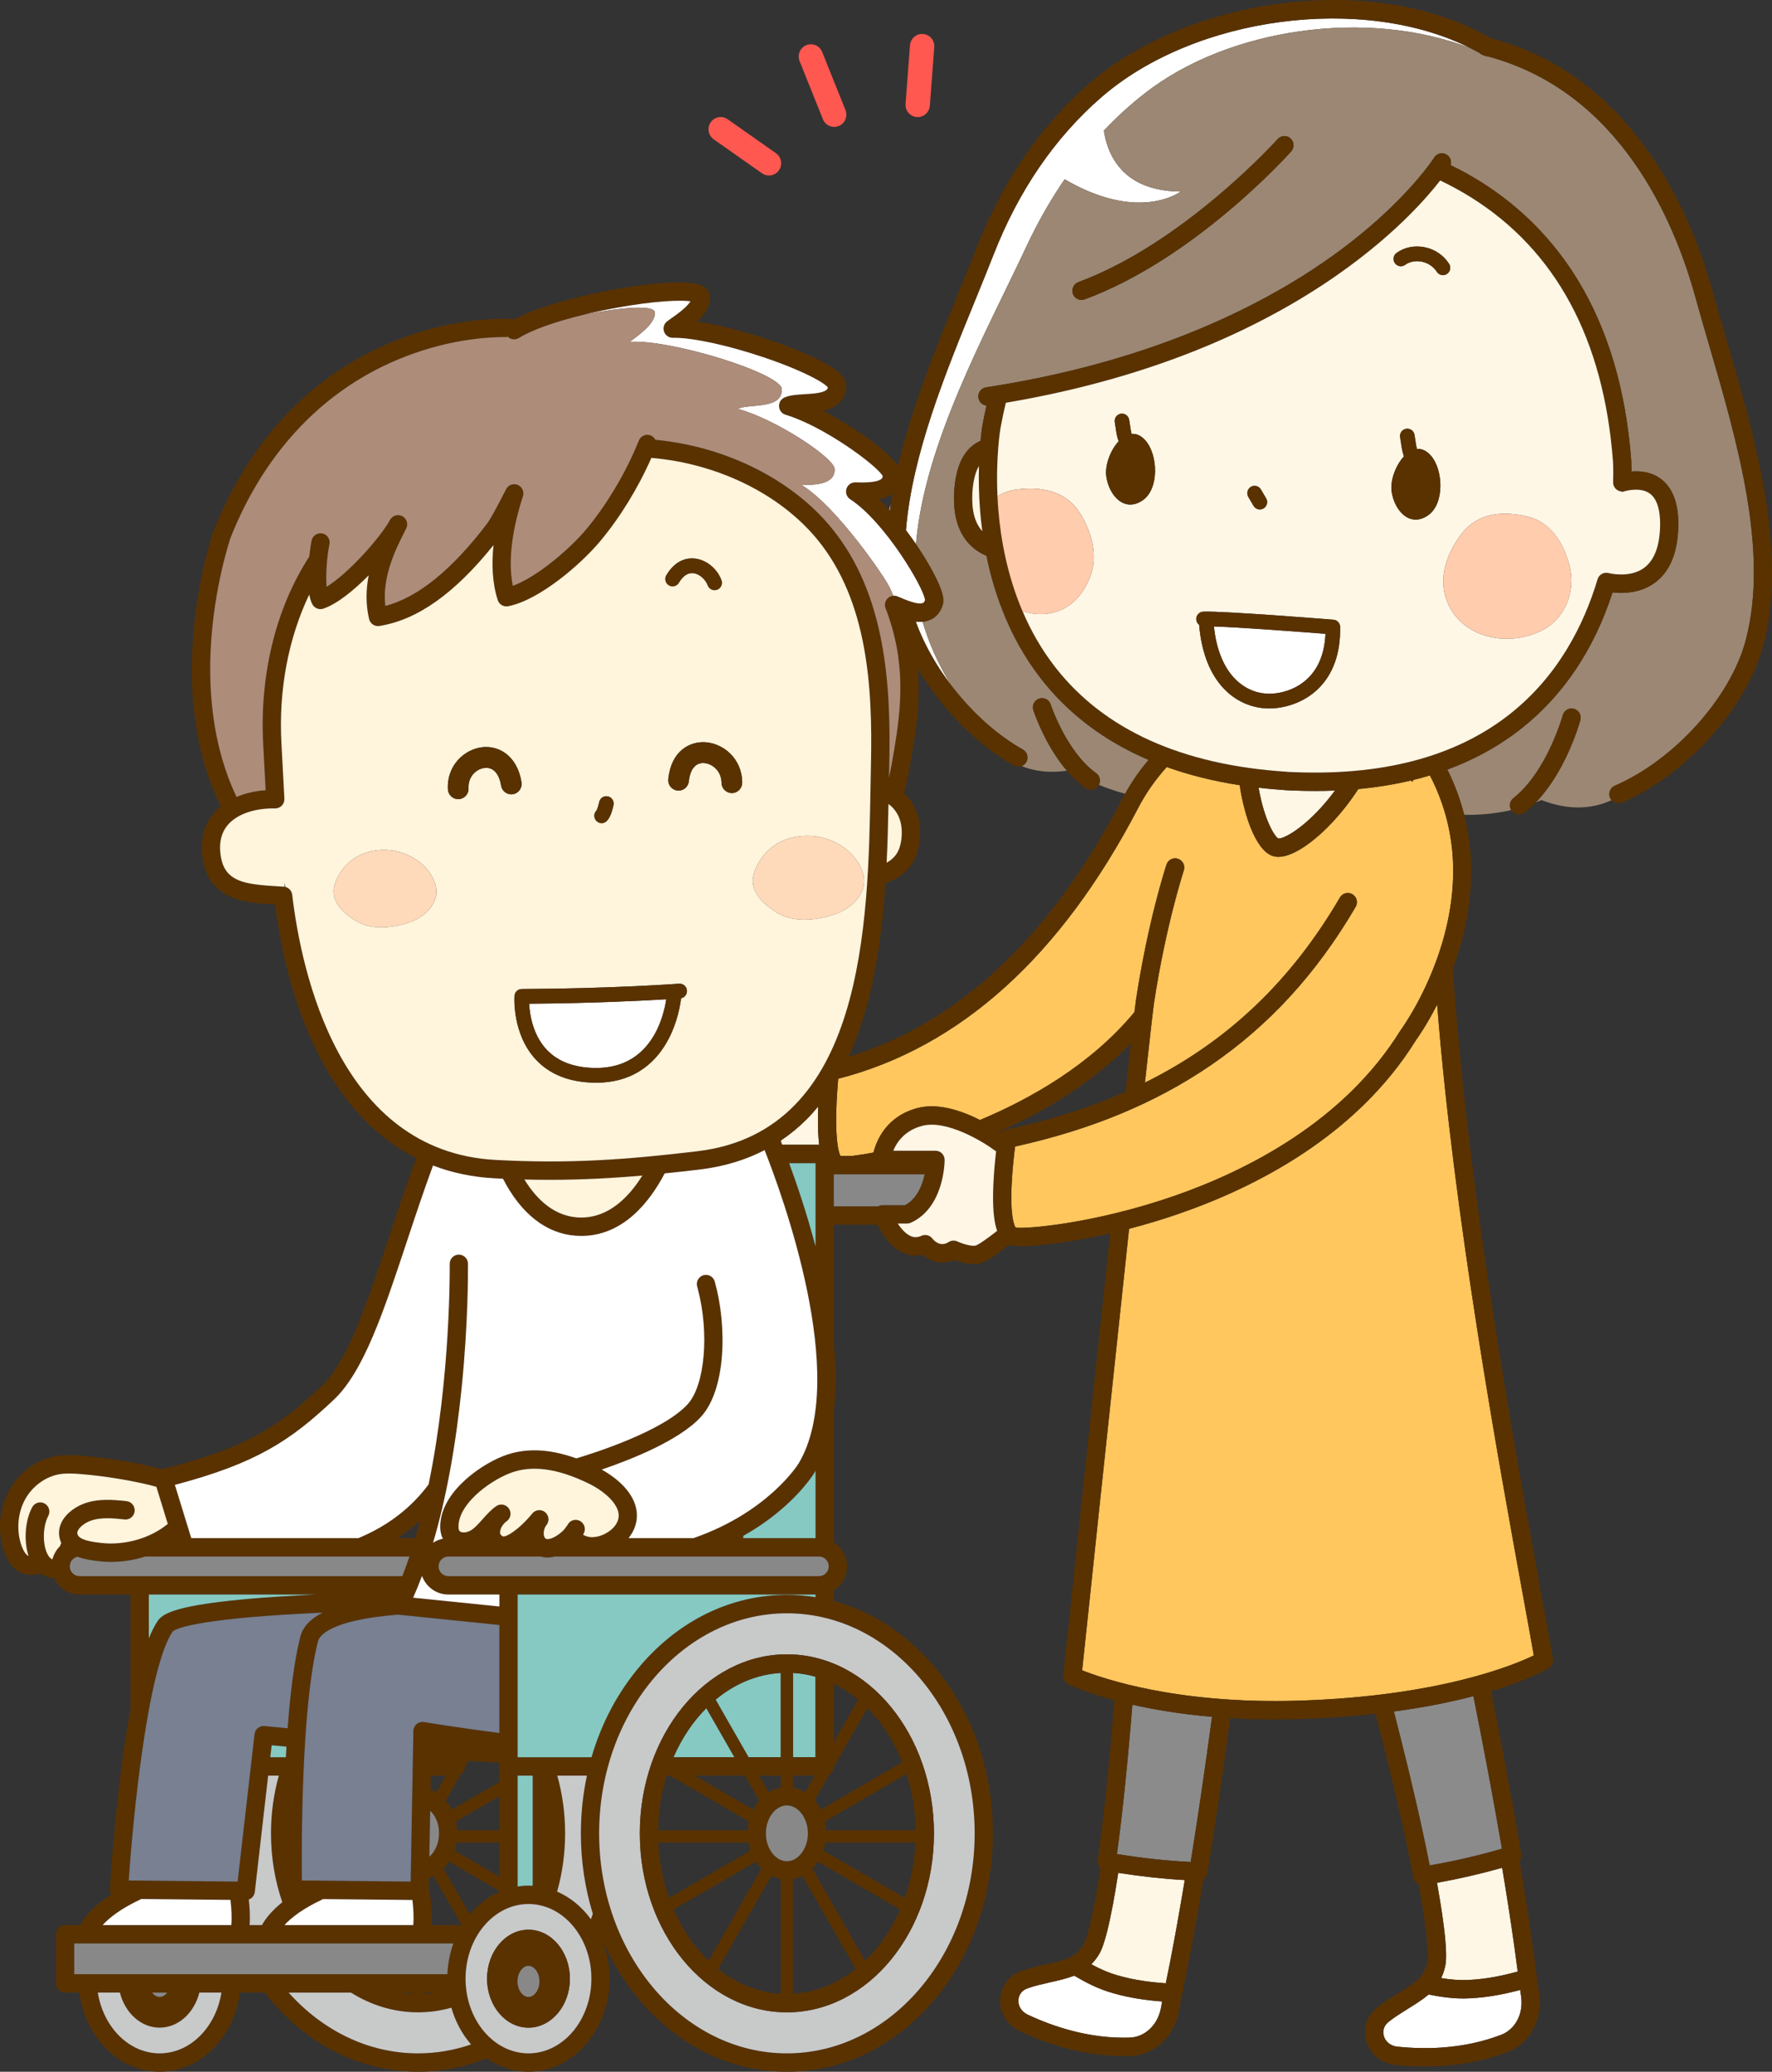 <svg width="83" height="97" viewBox="0 0 83 97" fill="none" xmlns="http://www.w3.org/2000/svg">
<rect x="0" y="0" width="83" height="97" fill="#333333" stroke="none"/>
<g clip-path="url(#clip0_1_4297)">
<path d="M41.649 23.872C41.659 23.883 41.668 23.894 41.679 23.905C41.693 23.794 41.708 23.684 41.725 23.572C41.698 23.672 41.673 23.771 41.649 23.872Z" fill="white"/>
<path d="M42.891 29.103C43.261 30.122 43.839 31.151 44.556 32.092C43.974 31.149 43.508 30.129 43.215 29.11C43.108 29.12 43 29.116 42.892 29.104L42.891 29.103Z" fill="white"/>
<path d="M49.867 8.393C50.036 8.492 50.201 8.583 50.362 8.665C53.559 10.309 55.302 8.968 55.302 8.968C53.157 8.954 52.266 7.893 51.903 6.903C51.8 6.626 51.74 6.355 51.705 6.114C52.297 5.488 52.937 4.903 53.629 4.364C57.549 1.309 64.023 0.387 68.853 2.246C63.845 -0.267 55.965 0.742 51.57 4.569C49.4 6.458 47.706 8.934 46.536 11.927C46.268 12.611 45.981 13.314 45.676 14.059C44.271 17.497 42.719 21.295 42.433 24.826C42.623 25.078 42.784 25.305 42.904 25.482C43.298 20.751 46.173 15.606 48.072 11.55C48.592 10.441 49.187 9.384 49.868 8.393H49.867Z" fill="white"/>
<path d="M38.323 51.804C38.149 52.016 37.97 52.217 37.782 52.405C37.415 52.774 37.017 53.101 36.592 53.387C36.584 53.402 36.576 53.418 36.569 53.433C36.589 53.483 36.612 53.539 36.635 53.599H38.369C38.324 53.235 38.306 52.794 38.312 52.267C38.313 52.111 38.318 51.956 38.323 51.804L38.323 51.804Z" fill="#FFF6E5"/>
<path d="M75.405 37.034C75.444 36.926 75.525 36.835 75.637 36.787C78.424 35.586 81.06 32.658 81.769 29.977C82.87 25.813 81.365 20.655 80.037 16.104C79.812 15.331 79.599 14.601 79.404 13.893C78.438 10.384 75.894 4.291 69.677 2.639C69.61 2.638 69.543 2.621 69.48 2.586C69.416 2.567 69.359 2.534 69.312 2.491C69.183 2.417 69.051 2.347 68.918 2.278C68.896 2.267 68.875 2.257 68.853 2.246C64.023 0.387 57.549 1.31 53.629 4.364C52.938 4.902 52.298 5.488 51.705 6.114C51.74 6.355 51.801 6.627 51.903 6.903C52.267 7.893 53.158 8.954 55.303 8.968C55.303 8.968 53.56 10.309 50.363 8.665C50.202 8.583 50.036 8.492 49.868 8.393C49.187 9.384 48.591 10.441 48.072 11.55C46.172 15.606 43.298 20.751 42.904 25.482C42.928 25.517 42.951 25.551 42.972 25.582C43.335 26.124 43.654 26.671 43.87 27.12C44.218 27.847 44.211 28.13 44.158 28.31C44.037 28.724 43.785 28.918 43.597 29.008C43.474 29.066 43.346 29.098 43.214 29.11C43.508 30.129 43.973 31.149 44.556 32.092C44.703 32.284 44.855 32.471 45.012 32.655C45.861 33.645 46.858 34.503 47.906 35.093C48.113 35.209 48.186 35.471 48.072 35.678C48.021 35.769 47.943 35.834 47.854 35.869C48.454 36.108 49.155 36.206 49.972 36.084C49.525 35.561 49.176 34.977 48.921 34.474C48.587 33.814 48.416 33.296 48.402 33.25C48.328 33.024 48.451 32.781 48.675 32.707C48.9 32.633 49.141 32.756 49.214 32.983C49.224 33.01 49.951 35.202 51.341 36.197C51.518 36.323 51.569 36.56 51.471 36.748C51.892 36.92 52.305 37.056 52.7 37.162C53.015 36.599 53.375 36.078 53.799 35.58C51.731 34.699 50.044 33.426 48.752 31.767C47.958 30.748 47.378 29.657 46.955 28.577C46.612 27.703 46.372 26.837 46.206 26.024C45.976 25.927 45.746 25.794 45.537 25.606C44.916 25.05 44.632 24.191 44.691 23.052C44.752 21.878 45.116 21.092 45.773 20.717C45.824 20.688 45.876 20.663 45.927 20.64C45.971 20.186 46.017 19.917 46.022 19.889C46.078 19.582 46.14 19.282 46.205 18.99C46.017 18.969 45.858 18.824 45.829 18.626C45.793 18.391 45.954 18.171 46.187 18.136C46.231 18.129 46.274 18.122 46.317 18.116C46.721 18.053 47.117 17.986 47.506 17.916C54.897 16.582 59.762 13.916 62.589 11.855C64.725 10.298 66.033 8.857 66.68 8.05C67.014 7.634 67.172 7.386 67.176 7.379C67.231 7.291 67.313 7.23 67.404 7.2C67.521 7.161 67.653 7.173 67.766 7.245C67.932 7.35 68.001 7.552 67.946 7.733C68.406 7.956 68.873 8.21 69.337 8.5C71.218 9.673 72.757 11.229 73.911 13.123C75.32 15.438 76.159 18.272 76.405 21.548C76.406 21.562 76.418 21.75 76.419 22.076C76.865 22.041 77.409 22.104 77.857 22.473C77.861 22.476 77.865 22.48 77.869 22.484C77.887 22.498 77.904 22.514 77.92 22.529C77.937 22.544 77.953 22.559 77.969 22.575C77.987 22.593 78.006 22.612 78.023 22.631C78.036 22.645 78.049 22.659 78.062 22.673C78.08 22.695 78.098 22.717 78.116 22.739C78.126 22.753 78.137 22.767 78.147 22.781C78.165 22.805 78.182 22.83 78.199 22.855C78.209 22.869 78.218 22.882 78.226 22.896C78.243 22.923 78.259 22.95 78.275 22.978C78.283 22.991 78.29 23.006 78.298 23.02C78.313 23.048 78.328 23.078 78.342 23.108C78.349 23.122 78.356 23.137 78.362 23.152C78.376 23.183 78.389 23.214 78.402 23.247C78.408 23.262 78.414 23.277 78.419 23.293C78.431 23.325 78.443 23.358 78.454 23.392C78.459 23.409 78.464 23.426 78.469 23.442C78.479 23.476 78.489 23.51 78.498 23.545C78.503 23.563 78.507 23.582 78.512 23.601C78.52 23.635 78.528 23.67 78.536 23.706C78.54 23.727 78.544 23.748 78.547 23.769C78.553 23.804 78.56 23.839 78.565 23.875C78.569 23.898 78.572 23.922 78.575 23.945C78.579 23.98 78.584 24.016 78.588 24.052C78.591 24.079 78.593 24.106 78.595 24.133C78.598 24.168 78.601 24.202 78.603 24.237C78.605 24.268 78.606 24.301 78.607 24.333C78.608 24.365 78.61 24.397 78.61 24.43C78.611 24.469 78.61 24.511 78.61 24.551C78.61 24.578 78.61 24.604 78.61 24.632C78.609 24.7 78.607 24.77 78.603 24.841C78.603 24.841 78.603 24.841 78.603 24.842C78.603 24.845 78.603 24.848 78.602 24.851C78.599 24.918 78.594 24.985 78.588 25.05C78.586 25.078 78.582 25.105 78.579 25.131C78.576 25.172 78.572 25.212 78.566 25.252C78.562 25.284 78.557 25.314 78.552 25.346C78.547 25.379 78.543 25.412 78.537 25.445C78.532 25.48 78.524 25.513 78.518 25.546C78.512 25.574 78.507 25.604 78.501 25.631C78.494 25.666 78.485 25.701 78.476 25.735C78.47 25.76 78.464 25.786 78.458 25.81C78.448 25.845 78.438 25.879 78.428 25.914C78.421 25.936 78.415 25.959 78.408 25.982C78.397 26.016 78.385 26.049 78.373 26.083C78.365 26.103 78.358 26.125 78.35 26.145C78.338 26.178 78.324 26.211 78.311 26.243C78.302 26.262 78.295 26.282 78.286 26.302C78.272 26.334 78.256 26.364 78.242 26.395C78.232 26.413 78.224 26.433 78.214 26.451C78.199 26.481 78.182 26.51 78.166 26.539C78.156 26.557 78.146 26.575 78.135 26.593C78.118 26.621 78.101 26.647 78.083 26.674C78.072 26.692 78.06 26.71 78.048 26.727C78.031 26.753 78.012 26.777 77.994 26.802C77.981 26.819 77.969 26.838 77.955 26.855C77.937 26.877 77.917 26.9 77.898 26.922C77.884 26.939 77.869 26.957 77.854 26.973C77.835 26.994 77.816 27.014 77.796 27.034C77.78 27.051 77.763 27.068 77.746 27.085C77.727 27.103 77.707 27.12 77.688 27.138C77.669 27.155 77.65 27.173 77.631 27.189C77.612 27.205 77.592 27.22 77.573 27.235C77.556 27.248 77.54 27.263 77.522 27.275C77.518 27.279 77.513 27.281 77.509 27.285C77.505 27.288 77.501 27.291 77.497 27.294C77.464 27.318 77.43 27.34 77.397 27.362C77.389 27.367 77.38 27.372 77.372 27.377C77.342 27.397 77.311 27.415 77.279 27.432C77.264 27.441 77.249 27.449 77.233 27.457C77.209 27.471 77.184 27.483 77.16 27.495C77.143 27.503 77.127 27.512 77.11 27.519C77.082 27.532 77.054 27.544 77.026 27.555C76.997 27.568 76.966 27.579 76.937 27.59C76.92 27.596 76.904 27.602 76.888 27.608C76.863 27.617 76.838 27.625 76.813 27.633C76.801 27.636 76.79 27.64 76.778 27.643C76.31 27.781 75.852 27.774 75.532 27.737C74.672 30.389 73.251 32.52 71.306 34.074C71.028 34.296 70.738 34.505 70.439 34.703C69.631 35.237 68.748 35.68 67.794 36.032C68.134 36.714 68.397 37.422 68.582 38.151C69.383 38.162 70.115 38.082 70.782 37.929C70.674 37.745 70.715 37.505 70.886 37.37C71.364 36.992 71.764 36.49 72.09 35.972C72.839 34.78 73.194 33.506 73.199 33.488C73.262 33.259 73.497 33.124 73.725 33.186C73.952 33.25 74.086 33.486 74.024 33.715C74.002 33.796 73.637 35.11 72.841 36.39C72.688 36.636 72.519 36.88 72.334 37.114C72.254 37.216 72.17 37.316 72.083 37.413C72.036 37.466 71.987 37.519 71.937 37.57C72.026 37.535 72.113 37.498 72.2 37.459C73.513 37.967 74.6 37.868 75.483 37.466C75.454 37.433 75.43 37.396 75.412 37.353C75.368 37.248 75.368 37.134 75.405 37.035V37.034ZM50.509 13.208C55.441 11.392 59.803 6.561 59.846 6.512C60.004 6.335 60.275 6.321 60.45 6.48C60.625 6.639 60.639 6.912 60.481 7.088C60.297 7.293 55.932 12.128 50.803 14.018C50.754 14.036 50.705 14.044 50.656 14.044C50.482 14.044 50.318 13.935 50.255 13.761C50.174 13.537 50.288 13.29 50.51 13.208H50.509Z" fill="#9B8773"/>
<path d="M39.17 52.093C39.14 53.514 39.295 53.984 39.366 54.123H39.888C40.153 54.093 40.501 54.041 40.915 53.962C41.053 53.407 41.511 52.26 42.987 51.877C43.957 51.625 45.077 52.021 45.902 52.439C45.919 52.432 45.937 52.424 45.955 52.417C48.226 51.461 51.086 49.869 53.138 47.387C53.173 47.092 53.199 46.891 53.213 46.796C53.775 43.112 54.603 40.587 54.638 40.481C54.712 40.256 54.954 40.134 55.178 40.209C55.288 40.246 55.373 40.324 55.423 40.42C55.474 40.52 55.487 40.639 55.449 40.754C55.441 40.78 54.609 43.321 54.058 46.927C54.013 47.223 53.853 48.627 53.627 50.69C57.499 48.773 60.472 45.934 62.763 42.021C62.88 41.821 63.133 41.752 63.334 41.862C63.338 41.864 63.343 41.866 63.348 41.869C63.551 41.99 63.619 42.254 63.499 42.459C61.674 45.576 59.45 48.005 56.699 49.884C54.118 51.646 51.122 52.89 47.547 53.681C47.501 54.04 47.426 54.682 47.391 55.352C47.303 57.003 47.522 57.407 47.572 57.477C48.068 57.551 51.29 57.286 55.02 55.988C58.386 54.816 62.955 52.52 65.604 48.236C65.611 48.225 65.617 48.215 65.625 48.206C65.637 48.19 66.851 46.531 67.557 44.133C68.394 41.289 68.198 38.661 66.976 36.306C66.723 36.383 66.464 36.453 66.202 36.517L66.149 36.615C66.132 36.591 66.116 36.566 66.098 36.542C65.314 36.729 64.488 36.862 63.624 36.943C63.182 37.619 62.749 38.134 62.434 38.474C61.664 39.302 60.629 40.118 59.88 40.118C59.794 40.118 59.711 40.107 59.633 40.084C59.207 39.959 58.855 39.433 58.587 38.77C58.394 38.291 58.245 37.74 58.145 37.218C58.119 37.084 58.093 36.931 58.068 36.763C56.84 36.573 55.701 36.289 54.65 35.913C54.107 36.514 53.672 37.14 53.307 37.84C49.688 44.782 44.964 49.042 39.262 50.508C39.231 50.855 39.184 51.461 39.17 52.094V52.093Z" fill="#FFC75E"/>
<path d="M52.362 87.794C52.32 88.064 52.279 88.318 52.239 88.555C52.171 88.966 52.092 89.38 51.992 89.856C51.919 90.202 51.837 90.532 51.746 90.836C51.652 91.148 51.572 91.35 51.485 91.492C51.378 91.67 51.255 91.828 51.119 91.968C51.501 92.175 51.906 92.361 52.337 92.482C52.339 92.482 52.341 92.483 52.343 92.484C53.142 92.719 53.942 92.812 54.607 92.858L54.826 91.763L54.99 90.893C55.029 90.689 55.069 90.477 55.104 90.272L55.142 90.06C55.217 89.639 55.295 89.204 55.367 88.778L55.493 88.026C54.478 87.968 53.452 87.856 52.379 87.687L52.363 87.795L52.362 87.794Z" fill="#FFF7E6"/>
<path d="M50.316 92.501C49.973 92.633 49.582 92.722 49.173 92.815C48.82 92.895 48.456 92.977 48.14 93.089C47.994 93.14 47.882 93.22 47.808 93.327C47.773 93.376 47.747 93.43 47.73 93.489C47.712 93.546 47.702 93.611 47.7 93.676C47.695 93.879 47.808 94.173 48.14 94.326C48.81 94.64 49.463 94.88 50.138 95.062C51.092 95.317 52 95.428 52.913 95.4C53.254 95.39 53.575 95.256 53.838 95.014C54.11 94.766 54.295 94.426 54.375 94.031C54.395 93.924 54.416 93.817 54.436 93.709C53.749 93.657 52.933 93.553 52.105 93.31C51.441 93.124 50.854 92.818 50.316 92.5V92.501Z" fill="white"/>
<path d="M52.974 80.617C52.784 82.91 52.558 85.038 52.318 86.805C53.508 86.999 54.636 87.121 55.753 87.177C55.757 87.177 55.761 87.177 55.765 87.177H55.772C56.111 85.072 56.437 82.853 56.77 80.381C55.285 80.253 54.04 80.04 53.04 79.813C53.018 80.085 52.997 80.353 52.974 80.617Z" fill="#8B8B8B"/>
<path d="M67.327 88.26C67.374 88.529 67.418 88.782 67.457 89.019C67.525 89.429 67.585 89.846 67.645 90.33C67.689 90.681 67.717 91.021 67.73 91.338C67.742 91.663 67.731 91.88 67.696 92.044C67.652 92.246 67.588 92.436 67.503 92.613C67.931 92.683 68.375 92.726 68.822 92.698C68.823 92.698 68.826 92.698 68.827 92.698C69.659 92.658 70.445 92.483 71.088 92.308L70.94 91.2L70.814 90.329C70.784 90.121 70.753 89.906 70.72 89.699L70.685 89.474C70.621 89.055 70.554 88.622 70.484 88.201L70.36 87.448C69.381 87.728 68.375 87.96 67.307 88.153L67.327 88.26L67.327 88.26Z" fill="#FFF7E6"/>
<path d="M71.205 93.169C70.538 93.346 69.734 93.517 68.872 93.559C68.184 93.601 67.53 93.505 66.92 93.382C66.638 93.621 66.297 93.833 65.941 94.055C65.633 94.247 65.315 94.445 65.052 94.654C64.931 94.75 64.851 94.863 64.817 94.988C64.8 95.046 64.793 95.106 64.795 95.167C64.797 95.227 64.808 95.292 64.828 95.354C64.889 95.547 65.091 95.788 65.455 95.824C66.19 95.9 66.885 95.912 67.581 95.862C68.566 95.789 69.46 95.595 70.314 95.269C70.632 95.147 70.892 94.915 71.063 94.599C71.239 94.276 71.304 93.893 71.251 93.493C71.237 93.385 71.221 93.277 71.205 93.169Z" fill="white"/>
<path d="M65.58 81.275C66.143 83.504 66.62 85.59 66.965 87.339C68.153 87.131 69.258 86.876 70.332 86.561C70.336 86.56 70.34 86.559 70.343 86.558L70.349 86.556C69.969 84.342 69.534 82.016 69.013 79.413C68.005 79.677 66.768 79.933 65.288 80.132C65.388 80.52 65.486 80.901 65.579 81.275H65.58Z" fill="#8B8B8B"/>
<path d="M55.242 56.82C54.431 57.101 53.638 57.336 52.886 57.532C51.995 65.832 50.894 76.26 50.688 78.203C51.653 78.591 55.153 79.8 60.838 79.625C67.407 79.421 70.907 77.959 71.843 77.506C71.722 76.809 71.554 75.891 71.349 74.768C70.218 68.575 68.095 56.95 67.316 47.032C66.829 47.992 66.4 48.596 66.32 48.705C63.525 53.212 58.754 55.605 55.242 56.82H55.242Z" fill="#FFC75E"/>
<path d="M42.941 5.481C42.956 5.483 42.97 5.483 42.985 5.483C43.28 5.483 43.53 5.254 43.553 4.952L43.761 2.208C43.785 1.891 43.55 1.616 43.236 1.591C42.922 1.567 42.649 1.803 42.624 2.12L42.416 4.865C42.392 5.181 42.627 5.457 42.941 5.481Z" fill="#FF5851"/>
<path d="M38.545 5.583C38.635 5.806 38.849 5.942 39.074 5.942C39.145 5.942 39.217 5.928 39.288 5.9C39.579 5.781 39.72 5.446 39.602 5.152L38.51 2.432C38.392 2.138 38.06 1.996 37.768 2.115C37.476 2.234 37.335 2.569 37.453 2.863L38.545 5.583Z" fill="#FF5851"/>
<path d="M33.431 6.525L35.693 8.114C35.792 8.183 35.906 8.217 36.019 8.217C36.199 8.217 36.376 8.131 36.486 7.971C36.666 7.711 36.603 7.353 36.344 7.172L34.082 5.583C33.824 5.402 33.469 5.466 33.289 5.726C33.109 5.986 33.173 6.344 33.431 6.525V6.525Z" fill="#FF5851"/>
<path d="M60.475 37.011L60.298 37.001C60.266 36.999 60.233 36.998 60.201 36.996C60.185 36.995 60.169 36.993 60.153 36.991C59.744 36.963 59.345 36.926 58.953 36.881C58.958 36.909 58.963 36.936 58.967 36.962C59.224 38.375 59.69 39.16 59.875 39.257C60.075 39.289 60.878 38.899 61.85 37.841C62.039 37.635 62.275 37.358 62.529 37.015C62.222 37.028 61.91 37.035 61.594 37.035C61.242 37.035 60.884 37.027 60.52 37.011C60.506 37.012 60.49 37.012 60.475 37.011V37.011Z" fill="#FFF7E6"/>
<path d="M50.845 36.899C50.92 36.953 51.007 36.979 51.093 36.979C51.227 36.979 51.358 36.916 51.441 36.798C51.453 36.782 51.462 36.765 51.471 36.748C51.569 36.56 51.517 36.323 51.34 36.197C49.951 35.202 49.223 33.01 49.214 32.983C49.141 32.756 48.899 32.633 48.675 32.707C48.45 32.781 48.328 33.024 48.401 33.25C48.416 33.296 48.587 33.814 48.921 34.474C49.175 34.977 49.525 35.562 49.971 36.084C50.23 36.386 50.521 36.667 50.845 36.899V36.899Z" fill="#5A3200"/>
<path d="M72.334 37.113C72.519 36.879 72.688 36.635 72.841 36.389C73.638 35.108 74.002 33.794 74.024 33.714C74.086 33.485 73.952 33.248 73.725 33.185C73.497 33.122 73.262 33.257 73.199 33.487C73.194 33.505 72.839 34.779 72.09 35.971C71.765 36.489 71.365 36.992 70.886 37.369C70.715 37.504 70.674 37.744 70.783 37.928C70.792 37.943 70.802 37.959 70.813 37.973C70.898 38.081 71.023 38.138 71.15 38.138C71.243 38.138 71.335 38.108 71.414 38.047C71.599 37.901 71.773 37.74 71.937 37.569C71.986 37.517 72.035 37.465 72.083 37.412C72.169 37.315 72.253 37.215 72.334 37.113H72.334Z" fill="#5A3200"/>
<path d="M82.652 23.043C82.236 20.588 81.503 18.076 80.857 15.861C80.632 15.091 80.42 14.364 80.227 13.662C79.446 10.825 78.203 8.288 76.632 6.326C74.767 3.998 72.471 2.47 69.805 1.782C67.215 0.286 63.792 -0.297 60.151 0.142C56.606 0.57 53.275 1.945 51.011 3.916C48.734 5.898 46.961 8.487 45.74 11.611C45.475 12.288 45.188 12.988 44.885 13.73C44.013 15.866 43.023 18.287 42.355 20.684C42.247 21.074 42.15 21.454 42.063 21.826C41.873 21.522 41.411 21.034 40.288 20.267C39.712 19.873 39.115 19.518 38.551 19.229C38.663 19.206 38.773 19.176 38.876 19.137C39.227 19.003 39.464 18.772 39.57 18.468C39.594 18.397 39.611 18.323 39.622 18.245C39.629 18.186 39.633 18.125 39.632 18.061C39.629 17.863 39.534 17.675 39.342 17.489C38.464 16.636 34.927 15.402 32.651 15.051C33.002 14.726 33.294 14.328 33.256 13.877C33.245 13.755 33.185 13.528 32.897 13.383C32.1 12.982 29.46 13.426 28.67 13.571C26.74 13.927 25.081 14.427 24.127 14.935C22.723 14.867 20.396 15.085 17.914 16.208C16.282 16.947 14.818 17.972 13.561 19.255C12.072 20.775 10.874 22.662 10.001 24.863C9.998 24.868 9.996 24.874 9.994 24.88C9.962 24.973 9.198 27.196 9.022 30.171C8.918 31.925 9.044 33.574 9.394 35.074C9.616 36.029 9.933 36.923 10.337 37.753C10.337 37.753 10.336 37.753 10.336 37.754C10.259 37.817 10.186 37.884 10.118 37.955C10.113 37.96 10.109 37.965 10.104 37.969C10.099 37.975 10.094 37.98 10.089 37.986C10.063 38.014 10.037 38.043 10.011 38.074C10.01 38.075 10.008 38.076 10.008 38.077C10.006 38.08 10.005 38.081 10.003 38.084C9.977 38.114 9.953 38.146 9.929 38.177C9.924 38.184 9.919 38.191 9.914 38.198C9.892 38.228 9.871 38.258 9.851 38.289C9.844 38.3 9.837 38.31 9.83 38.322C9.81 38.352 9.791 38.383 9.773 38.414C9.767 38.424 9.762 38.434 9.757 38.444C9.74 38.475 9.723 38.506 9.707 38.539C9.702 38.548 9.698 38.557 9.694 38.566C9.677 38.601 9.661 38.635 9.647 38.67C9.644 38.676 9.642 38.683 9.64 38.688C9.624 38.728 9.608 38.768 9.594 38.808C9.594 38.809 9.594 38.81 9.593 38.811C9.576 38.859 9.561 38.909 9.547 38.96C9.545 38.966 9.543 38.973 9.542 38.98C9.53 39.024 9.519 39.069 9.509 39.115C9.508 39.121 9.506 39.129 9.505 39.136C9.496 39.181 9.488 39.227 9.481 39.274C9.48 39.282 9.479 39.289 9.478 39.297C9.472 39.343 9.466 39.39 9.462 39.438C9.461 39.447 9.461 39.456 9.46 39.465C9.457 39.511 9.454 39.558 9.453 39.606C9.453 39.619 9.453 39.632 9.453 39.645C9.452 39.688 9.452 39.732 9.453 39.777C9.453 39.799 9.455 39.82 9.456 39.842C9.458 39.88 9.46 39.917 9.463 39.955C9.468 40.016 9.474 40.078 9.482 40.14C9.484 40.149 9.485 40.158 9.486 40.167C9.493 40.216 9.501 40.266 9.511 40.317C9.577 40.676 9.701 40.987 9.881 41.249C10.117 41.59 10.448 41.85 10.875 42.022C11.485 42.269 12.19 42.311 12.873 42.352C12.876 42.352 12.878 42.352 12.881 42.352C13.197 44.772 13.948 48.078 15.722 50.751C16.768 52.326 18.03 53.486 19.496 54.224C19.043 55.454 18.632 56.688 18.238 57.876C17.196 61.018 16.295 63.731 15.054 64.903C13.019 66.824 11.527 67.791 7.583 68.789C6.332 68.446 4.84 68.237 3.82 68.154C3.481 68.127 3.086 68.103 2.682 68.166C1.741 68.312 0.895 68.922 0.418 69.797C-0.053 70.664 -0.132 71.738 0.205 72.671C0.37 73.129 0.614 73.445 0.93 73.61C1.106 73.702 1.28 73.733 1.444 73.733C1.608 73.733 1.753 73.704 1.889 73.675C2.121 73.841 2.357 73.877 2.519 73.877C2.522 73.877 2.525 73.877 2.529 73.877C2.735 74.335 3.192 74.656 3.724 74.656H6.115V79.983C5.441 83.632 5.163 88.163 5.147 88.442C5.141 88.533 5.165 88.623 5.213 88.699C4.406 89.216 3.975 89.72 3.747 90.13H3.049C2.813 90.13 2.621 90.323 2.621 90.561V92.862C2.621 93.1 2.813 93.293 3.049 93.293H3.717C3.993 95.388 5.574 96.999 7.477 96.999C9.38 96.999 10.961 95.387 11.236 93.293H12.398C12.508 93.433 12.621 93.571 12.736 93.707C14.561 95.83 16.992 96.999 19.581 96.999C20.691 96.999 21.772 96.784 22.788 96.371C23.362 96.77 24.035 96.999 24.753 96.999C26.849 96.999 28.555 95.044 28.555 92.641C28.555 91.999 28.432 91.389 28.214 90.839C28.215 90.835 28.218 90.831 28.22 90.826C28.674 91.878 29.276 92.849 30.013 93.707C31.838 95.83 34.269 96.999 36.858 96.999C39.447 96.999 41.878 95.83 43.703 93.707C45.512 91.601 46.508 88.806 46.508 85.836C46.508 82.865 45.512 80.07 43.703 77.965C42.407 76.456 40.804 75.429 39.056 74.961V74.455C39.426 74.222 39.673 73.808 39.673 73.336C39.673 72.864 39.426 72.45 39.056 72.216V66.049C39.167 65.116 39.167 64.069 39.056 62.909V57.339H41.094C41.3 57.75 41.716 58.414 42.345 58.675C42.627 58.792 42.923 58.816 43.217 58.746C43.543 59.027 44.078 59.268 44.687 58.992C44.911 59.077 45.269 59.188 45.607 59.188C45.704 59.188 45.799 59.179 45.889 59.157C46.208 59.081 46.788 58.661 47.265 58.283C47.287 58.291 47.309 58.298 47.333 58.304C47.429 58.329 47.594 58.343 47.819 58.343C48.609 58.343 50.136 58.174 52.003 57.746C51.053 66.597 49.884 77.677 49.806 78.427C49.787 78.608 49.883 78.782 50.045 78.861C50.112 78.893 50.839 79.239 52.2 79.605C52.175 79.922 52.15 80.236 52.123 80.544C51.919 83.004 51.674 85.27 51.415 87.099C51.395 87.242 51.448 87.38 51.545 87.473L51.517 87.664C51.476 87.925 51.435 88.176 51.396 88.411C51.33 88.811 51.254 89.213 51.155 89.677C51.088 90 51.011 90.307 50.928 90.587C50.838 90.885 50.782 90.999 50.756 91.042C50.599 91.301 50.404 91.493 50.151 91.636C49.847 91.779 49.429 91.874 48.987 91.974C48.611 92.06 48.221 92.147 47.86 92.275C47.545 92.385 47.285 92.578 47.109 92.833C47.024 92.954 46.959 93.089 46.914 93.234C46.873 93.368 46.851 93.509 46.847 93.655C46.834 94.269 47.203 94.84 47.784 95.109C48.497 95.442 49.195 95.699 49.919 95.894C50.853 96.144 51.749 96.267 52.647 96.267C52.745 96.267 52.843 96.265 52.94 96.262C53.488 96.244 53.998 96.033 54.414 95.653C54.821 95.281 55.097 94.78 55.214 94.2C55.248 94.022 55.281 93.846 55.313 93.67C55.326 93.6 55.339 93.53 55.352 93.46C55.353 93.456 55.354 93.452 55.355 93.447L55.437 93.064L55.664 91.927L55.829 91.053C55.868 90.846 55.909 90.632 55.945 90.422L55.983 90.213C56.059 89.789 56.138 89.351 56.209 88.921L56.336 88.171L56.364 87.999C56.461 87.935 56.532 87.832 56.552 87.709C56.918 85.463 57.267 83.099 57.624 80.443C58.275 80.482 58.967 80.504 59.699 80.504C60.077 80.504 60.466 80.498 60.864 80.486C62.172 80.445 63.359 80.357 64.432 80.237C64.542 80.662 64.649 81.079 64.751 81.487C65.356 83.879 65.859 86.102 66.206 87.915C66.233 88.058 66.328 88.17 66.45 88.226L66.485 88.415C66.531 88.676 66.574 88.927 66.612 89.162C66.68 89.561 66.738 89.966 66.795 90.438C66.836 90.766 66.863 91.08 66.875 91.372C66.886 91.683 66.871 91.811 66.86 91.86C66.795 92.156 66.673 92.401 66.481 92.621C66.239 92.856 65.875 93.083 65.49 93.323C65.162 93.528 64.822 93.739 64.522 93.978C64.26 94.186 64.077 94.454 63.993 94.753C63.952 94.896 63.934 95.045 63.939 95.197C63.943 95.337 63.968 95.477 64.012 95.616C64.198 96.201 64.731 96.619 65.369 96.682C65.837 96.73 66.29 96.754 66.739 96.754C67.041 96.754 67.341 96.743 67.641 96.721C68.71 96.642 69.682 96.431 70.616 96.075C71.128 95.878 71.542 95.511 71.811 95.014C72.076 94.529 72.175 93.965 72.097 93.378C72.072 93.198 72.046 93.02 72.019 92.842C72.009 92.772 71.999 92.702 71.988 92.632C71.988 92.628 71.988 92.624 71.987 92.62L71.94 92.23L71.787 91.082L71.66 90.205C71.63 89.995 71.598 89.777 71.565 89.566L71.531 89.343C71.466 88.921 71.398 88.486 71.328 88.061L71.205 87.309L71.176 87.138C71.247 87.045 71.281 86.924 71.26 86.8C70.859 84.445 70.399 81.972 69.84 79.183C71.606 78.653 72.464 78.157 72.534 78.115C72.688 78.025 72.769 77.848 72.739 77.671C72.615 76.941 72.428 75.913 72.189 74.611C70.999 68.092 68.706 55.536 68.053 45.348C68.163 45.048 68.27 44.733 68.367 44.404C69.012 42.228 69.08 40.112 68.583 38.15C68.398 37.42 68.135 36.712 67.795 36.03C68.75 35.678 69.632 35.236 70.44 34.701C70.739 34.503 71.028 34.294 71.306 34.072C73.252 32.518 74.673 30.387 75.533 27.735C75.853 27.772 76.31 27.78 76.779 27.641C76.791 27.638 76.802 27.634 76.814 27.631C76.839 27.623 76.864 27.615 76.889 27.606C76.905 27.601 76.921 27.594 76.938 27.588C76.968 27.578 76.998 27.566 77.027 27.553C77.055 27.542 77.083 27.53 77.111 27.517C77.128 27.51 77.144 27.501 77.161 27.493C77.185 27.481 77.21 27.468 77.234 27.456C77.25 27.448 77.265 27.439 77.28 27.43C77.312 27.413 77.343 27.394 77.373 27.375C77.381 27.37 77.39 27.366 77.398 27.36C77.431 27.339 77.465 27.316 77.498 27.292C77.502 27.289 77.506 27.286 77.51 27.283C77.515 27.279 77.519 27.277 77.523 27.274C77.54 27.261 77.557 27.247 77.574 27.233C77.593 27.218 77.613 27.203 77.632 27.187C77.651 27.171 77.67 27.153 77.689 27.136C77.708 27.119 77.728 27.101 77.747 27.083C77.764 27.066 77.781 27.049 77.797 27.032C77.817 27.012 77.836 26.992 77.855 26.972C77.87 26.955 77.885 26.937 77.899 26.92C77.918 26.898 77.938 26.876 77.956 26.853C77.969 26.835 77.982 26.818 77.995 26.8C78.013 26.776 78.032 26.752 78.049 26.726C78.061 26.709 78.072 26.69 78.084 26.672C78.102 26.645 78.119 26.619 78.136 26.591C78.147 26.574 78.156 26.555 78.167 26.537C78.183 26.508 78.2 26.479 78.215 26.45C78.225 26.431 78.233 26.412 78.243 26.393C78.257 26.362 78.273 26.332 78.287 26.3C78.296 26.281 78.303 26.261 78.311 26.241C78.325 26.209 78.339 26.177 78.351 26.143C78.359 26.123 78.366 26.102 78.374 26.081C78.385 26.047 78.398 26.014 78.409 25.98C78.416 25.958 78.422 25.934 78.429 25.912C78.439 25.878 78.45 25.844 78.459 25.808C78.466 25.783 78.471 25.758 78.477 25.733C78.486 25.699 78.494 25.665 78.502 25.629C78.509 25.602 78.513 25.573 78.519 25.544C78.526 25.511 78.533 25.478 78.538 25.443C78.544 25.411 78.549 25.377 78.553 25.344C78.558 25.312 78.563 25.282 78.567 25.25C78.573 25.21 78.576 25.17 78.58 25.13C78.583 25.103 78.587 25.076 78.589 25.049C78.595 24.983 78.599 24.917 78.603 24.849C78.603 24.847 78.603 24.844 78.604 24.84C78.604 24.84 78.604 24.84 78.604 24.839C78.607 24.768 78.61 24.698 78.611 24.63C78.611 24.603 78.611 24.577 78.611 24.55C78.611 24.509 78.611 24.468 78.611 24.428C78.611 24.395 78.609 24.364 78.608 24.331C78.607 24.299 78.606 24.267 78.604 24.235C78.602 24.2 78.599 24.166 78.596 24.131C78.594 24.105 78.592 24.076 78.589 24.05C78.585 24.014 78.58 23.979 78.576 23.944C78.573 23.92 78.57 23.896 78.566 23.873C78.561 23.837 78.554 23.802 78.548 23.767C78.544 23.746 78.541 23.725 78.537 23.704C78.529 23.669 78.521 23.634 78.513 23.599C78.508 23.58 78.504 23.562 78.499 23.543C78.49 23.508 78.48 23.474 78.47 23.441C78.465 23.423 78.46 23.407 78.454 23.39C78.444 23.356 78.432 23.323 78.42 23.291C78.415 23.276 78.409 23.26 78.403 23.245C78.39 23.213 78.377 23.182 78.363 23.151C78.356 23.136 78.35 23.121 78.343 23.106C78.329 23.076 78.314 23.047 78.299 23.018C78.291 23.004 78.284 22.99 78.275 22.976C78.26 22.948 78.244 22.921 78.227 22.894C78.219 22.881 78.209 22.867 78.2 22.853C78.184 22.828 78.167 22.803 78.148 22.779C78.138 22.765 78.127 22.751 78.117 22.738C78.099 22.715 78.081 22.693 78.063 22.672C78.05 22.657 78.037 22.643 78.024 22.629C78.007 22.61 77.989 22.591 77.97 22.573C77.954 22.557 77.938 22.542 77.921 22.527C77.904 22.512 77.887 22.496 77.87 22.482C77.866 22.479 77.862 22.475 77.858 22.471C77.41 22.102 76.866 22.039 76.42 22.074C76.419 21.748 76.407 21.56 76.406 21.547C76.16 18.27 75.321 15.436 73.912 13.122C72.758 11.227 71.219 9.671 69.338 8.498C68.873 8.208 68.407 7.954 67.947 7.732C68.002 7.551 67.933 7.349 67.766 7.243C67.654 7.172 67.522 7.16 67.405 7.198C67.314 7.228 67.232 7.289 67.177 7.377C67.173 7.384 67.015 7.632 66.681 8.049C66.034 8.856 64.726 10.296 62.59 11.854C59.763 13.914 54.898 16.58 47.507 17.914C47.118 17.985 46.722 18.051 46.318 18.114C46.275 18.121 46.231 18.128 46.188 18.134C45.955 18.169 45.794 18.389 45.83 18.624C45.859 18.822 46.018 18.967 46.206 18.988C46.141 19.281 46.079 19.581 46.023 19.887C46.018 19.914 45.972 20.184 45.928 20.639C45.876 20.661 45.825 20.687 45.774 20.715C45.117 21.09 44.754 21.876 44.692 23.05C44.633 24.189 44.917 25.048 45.538 25.604C45.747 25.791 45.976 25.926 46.207 26.022C46.373 26.835 46.613 27.701 46.956 28.576C47.379 29.655 47.959 30.747 48.752 31.765C50.044 33.424 51.732 34.697 53.8 35.578C53.376 36.077 53.016 36.597 52.701 37.16C52.65 37.251 52.6 37.343 52.551 37.436C49.201 43.861 44.9 47.905 39.754 49.473C39.995 48.947 40.21 48.384 40.4 47.783C41.04 45.753 41.333 43.516 41.477 41.349C41.583 41.313 41.687 41.272 41.788 41.225C42.524 40.882 42.954 40.285 43.064 39.452C43.22 38.263 42.772 37.546 42.368 37.153C42.361 37.146 42.353 37.14 42.346 37.133C42.399 36.928 42.448 36.72 42.494 36.509C42.533 36.326 42.569 36.141 42.604 35.957C42.65 35.711 42.693 35.465 42.734 35.222C42.938 34 43.108 32.715 43 31.31C43.219 31.68 43.46 32.047 43.722 32.405C44.787 33.854 46.126 35.075 47.493 35.843C47.559 35.881 47.63 35.898 47.701 35.898C47.755 35.898 47.807 35.887 47.858 35.867C47.947 35.832 48.025 35.767 48.075 35.677C48.19 35.469 48.116 35.206 47.91 35.091C46.86 34.501 45.863 33.644 45.015 32.653C44.858 32.47 44.706 32.282 44.559 32.091C43.842 31.15 43.263 30.121 42.894 29.101C43.003 29.114 43.111 29.117 43.217 29.108C43.349 29.095 43.477 29.064 43.599 29.006C43.789 28.916 44.039 28.722 44.161 28.308C44.214 28.127 44.221 27.845 43.872 27.118C43.657 26.668 43.338 26.122 42.974 25.579C42.954 25.548 42.931 25.515 42.907 25.48C42.787 25.304 42.626 25.076 42.436 24.824C42.722 21.292 44.274 17.495 45.679 14.057C45.983 13.312 46.271 12.608 46.538 11.925C47.708 8.932 49.402 6.456 51.573 4.566C55.968 0.74 63.847 -0.269 68.855 2.243C68.877 2.254 68.898 2.265 68.919 2.276C69.053 2.344 69.185 2.415 69.314 2.489C69.361 2.532 69.418 2.565 69.482 2.584C69.545 2.618 69.612 2.636 69.679 2.637C75.895 4.289 78.44 10.383 79.406 13.89C79.601 14.598 79.814 15.328 80.04 16.101C81.368 20.652 82.872 25.811 81.771 29.975C81.062 32.656 78.427 35.583 75.639 36.785C75.527 36.833 75.446 36.925 75.407 37.032C75.37 37.132 75.37 37.245 75.414 37.35C75.433 37.392 75.457 37.43 75.485 37.463C75.567 37.557 75.684 37.611 75.808 37.611C75.863 37.611 75.92 37.6 75.976 37.576C77.415 36.956 78.873 35.882 80.082 34.553C81.321 33.19 82.215 31.643 82.597 30.196C83.117 28.228 83.136 25.887 82.654 23.04L82.652 23.043ZM15.64 65.531C17.038 64.211 17.971 61.402 19.05 58.149C19.437 56.985 19.839 55.774 20.282 54.57C21.176 54.914 22.139 55.114 23.167 55.169C23.298 55.176 23.43 55.183 23.559 55.189C23.608 55.285 23.66 55.381 23.715 55.478C24.605 57.041 25.818 57.867 27.225 57.867C29.179 57.867 30.426 56.286 31.134 54.94C31.403 54.912 31.674 54.883 31.947 54.853C32.213 54.823 32.482 54.793 32.756 54.76C33.88 54.627 34.901 54.322 35.814 53.85C36.619 55.88 39.8 64.512 37.407 68.52C37.39 68.549 35.989 70.803 32.478 72.017H29.439C29.509 71.931 29.571 71.84 29.623 71.746C29.846 71.344 29.892 70.904 29.758 70.474C29.494 69.631 28.638 69.058 28.184 68.806C29.573 68.333 31.83 67.437 32.84 66.328C33.995 65.06 34.072 62.117 33.479 60.004C33.418 59.783 33.197 59.653 32.978 59.7C32.969 59.702 32.96 59.704 32.951 59.707C32.724 59.772 32.592 60.009 32.656 60.238C32.665 60.27 32.673 60.303 32.682 60.336C33.232 62.396 33.022 64.854 32.21 65.746C31.065 67.003 27.84 68.03 26.997 68.282C25.691 67.813 24.553 67.781 23.544 68.184C22.382 68.647 20.561 69.971 20.622 71.554C20.629 71.735 20.671 71.9 20.743 72.043C20.576 72.076 20.421 72.142 20.284 72.233C20.894 70.175 21.343 67.742 21.626 64.958C21.928 61.976 21.922 59.592 21.92 59.217C21.92 59.186 21.92 59.168 21.92 59.166C21.916 58.928 21.72 58.739 21.486 58.742C21.25 58.745 21.061 58.941 21.065 59.179C21.066 59.25 21.125 64.425 20.076 69.501C19.254 70.609 18.153 71.449 16.783 72.017H8.958L8.191 69.523C12.005 68.516 13.602 67.457 15.64 65.532V65.531ZM24.563 55.224C24.963 55.235 25.355 55.24 25.741 55.24C27.237 55.24 28.642 55.166 30.087 55.04C29.464 56.04 28.526 57.005 27.225 57.005C25.924 57.005 25.129 56.147 24.563 55.224ZM38.2 58.36C37.789 56.806 37.318 55.422 36.964 54.461H38.2V58.36ZM24.951 88.289C24.886 88.285 24.82 88.283 24.753 88.283C24.582 88.283 24.413 88.298 24.247 88.323V83.135H24.951V88.289ZM11.653 88.936C11.803 88.882 11.916 88.747 11.936 88.58L12.56 83.136H13.06C12.822 83.983 12.693 84.892 12.693 85.836C12.693 86.979 12.882 88.069 13.224 89.063C12.736 89.45 12.444 89.818 12.27 90.132H11.691C11.724 89.712 11.692 89.264 11.653 88.936ZM18.647 75.597C18.653 75.598 18.66 75.599 18.666 75.6L23.392 76.082V81.139C21.546 80.903 19.89 80.632 19.858 80.626C19.736 80.606 19.611 80.641 19.515 80.721C19.42 80.8 19.364 80.919 19.362 81.043L19.236 88.094L14.14 88.042C14.123 86.349 14.111 79.947 14.894 76.848C14.956 76.599 15.42 75.852 18.648 75.596L18.647 75.597ZM23.392 86.271V87.869L21.288 86.644C21.329 86.524 21.361 86.4 21.384 86.27H23.392V86.271ZM21.417 85.697C21.409 85.554 21.39 85.415 21.36 85.281L23.392 84.098V85.697H21.418H21.417ZM21.164 84.732C21.084 84.573 20.987 84.427 20.877 84.298L21.582 83.067C21.695 82.994 21.771 82.869 21.778 82.725L21.937 82.447C22.437 82.475 22.922 82.502 23.392 82.527V83.436L21.163 84.732H21.164ZM20.566 85.836C20.566 86.288 20.383 86.695 20.111 86.93L20.15 84.778C20.4 85.017 20.566 85.407 20.566 85.836ZM20.168 83.781L20.179 83.135H20.884L20.436 83.917C20.35 83.863 20.261 83.818 20.167 83.781L20.168 83.781ZM13.39 82.274H12.659L12.723 81.712C12.906 81.73 13.142 81.752 13.416 81.778C13.407 81.943 13.398 82.109 13.389 82.274L13.39 82.274ZM15.133 88.915L19.317 88.957C19.37 89.39 19.383 89.823 19.357 90.132H13.322C13.642 89.781 14.191 89.354 15.132 88.915H15.133ZM20.126 88.574C20.119 88.528 20.104 88.485 20.084 88.446L20.093 87.918C20.167 87.893 20.239 87.863 20.308 87.827L21.628 90.132H20.213C20.262 89.519 20.17 88.849 20.126 88.574ZM20.772 87.487C20.869 87.39 20.958 87.281 21.036 87.162L23.392 88.533V88.574C22.862 88.808 22.389 89.174 22.003 89.637L20.772 87.487ZM23.392 75.217L19.351 74.805C19.496 74.478 19.634 74.137 19.767 73.782C19.949 74.292 20.433 74.657 21 74.657H23.392V75.217V75.217ZM19.452 72.016H18.609C18.992 71.768 19.349 71.495 19.68 71.197C19.608 71.472 19.532 71.745 19.452 72.016ZM21.086 73.795H21C20.75 73.795 20.545 73.589 20.545 73.336C20.545 73.083 20.749 72.877 21 72.877H25.34C25.437 72.907 25.54 72.922 25.648 72.922C25.756 72.922 25.866 72.907 25.981 72.877H38.362C38.613 72.877 38.817 73.083 38.817 73.336C38.817 73.589 38.613 73.795 38.362 73.795H21.086ZM28.942 70.731C29.007 70.939 28.986 71.128 28.876 71.327C28.71 71.629 28.305 71.893 27.914 71.955C27.744 71.982 27.512 71.982 27.309 71.852C27.322 71.829 27.334 71.806 27.346 71.783C27.346 71.782 27.347 71.781 27.347 71.779C27.452 71.566 27.365 71.308 27.153 71.203C26.941 71.098 26.685 71.185 26.581 71.399C26.565 71.43 26.546 71.453 26.519 71.486C26.488 71.522 26.462 71.558 26.439 71.595C26.279 71.771 26.031 71.958 25.808 72.031C25.706 72.064 25.62 72.07 25.577 72.047C25.555 72.036 25.498 72.006 25.474 71.888C25.444 71.732 25.494 71.527 25.591 71.41C25.742 71.227 25.717 70.955 25.536 70.803C25.456 70.736 25.359 70.703 25.262 70.703C25.14 70.703 25.019 70.756 24.934 70.858C24.256 71.678 23.658 71.995 23.541 71.927C23.445 71.873 23.424 71.819 23.421 71.754C23.414 71.586 23.552 71.349 23.727 71.227C23.921 71.092 23.97 70.824 23.836 70.628C23.702 70.432 23.436 70.383 23.241 70.518C23.241 70.518 23.24 70.519 23.239 70.519C22.992 70.692 22.792 70.917 22.598 71.135C22.392 71.367 22.198 71.585 21.997 71.681C21.808 71.771 21.637 71.76 21.559 71.712C21.538 71.698 21.481 71.665 21.476 71.518C21.434 70.452 22.873 69.375 23.858 68.982C24.879 68.575 26.108 68.737 27.615 69.478C28.124 69.728 28.777 70.206 28.941 70.731L28.942 70.731ZM2.455 73.008C2.391 72.989 2.3 72.928 2.205 72.729C1.991 72.278 2.007 71.501 2.234 71.029C2.242 71.012 2.25 70.994 2.259 70.977C2.372 70.768 2.295 70.507 2.087 70.393C1.88 70.279 1.62 70.357 1.508 70.566C1.168 71.195 1.106 72.145 1.336 72.851C1.333 72.849 1.329 72.848 1.326 72.847C1.207 72.785 1.098 72.622 1.009 72.377C0.759 71.684 0.82 70.854 1.169 70.212C1.513 69.58 2.143 69.122 2.813 69.018C3.126 68.969 3.462 68.99 3.753 69.013C4.976 69.113 6.313 69.338 7.323 69.611L7.857 71.349C7.842 71.362 7.825 71.375 7.809 71.388C7.004 72.031 5.83 72.363 4.747 72.241L4.738 72.24C4.39 72.201 3.667 72.12 3.621 71.801C3.592 71.6 3.901 71.336 4.206 71.215C4.703 71.019 5.331 71.086 5.835 71.14C6.036 71.162 6.219 71.038 6.283 70.853C6.293 70.823 6.301 70.79 6.305 70.757C6.33 70.521 6.16 70.309 5.925 70.283C5.359 70.223 4.585 70.14 3.895 70.413C3.414 70.602 2.956 70.975 2.811 71.453C2.766 71.601 2.751 71.758 2.774 71.922C2.791 72.042 2.824 72.149 2.868 72.244C2.844 72.295 2.822 72.347 2.801 72.399C2.635 72.565 2.513 72.774 2.454 73.008H2.455ZM3.724 73.795C3.473 73.795 3.269 73.589 3.269 73.336C3.269 73.114 3.425 72.929 3.633 72.886C3.991 73.023 4.382 73.067 4.643 73.096L4.652 73.098C4.836 73.118 5.021 73.129 5.206 73.129C5.749 73.129 6.291 73.041 6.802 72.878H19.178C19.073 73.189 18.962 73.496 18.844 73.795H3.724V73.795ZM6.971 74.656H14.782C14.566 74.666 14.349 74.677 14.132 74.689C12.397 74.78 10.98 74.902 9.92 75.049C8.019 75.312 7.579 75.61 7.387 75.892C7.24 76.108 7.102 76.385 6.972 76.71V74.656H6.971ZM8.087 76.387C8.19 76.287 8.957 75.819 14.3 75.543C14.571 75.529 14.841 75.516 15.107 75.504C14.527 75.802 14.18 76.179 14.065 76.636C13.776 77.78 13.591 79.323 13.474 80.918C12.828 80.856 12.404 80.815 12.389 80.814C12.157 80.79 11.95 80.96 11.923 81.193L11.131 88.094L6.03 88.042C6.237 84.995 6.921 78.114 8.087 76.386V76.387ZM6.619 88.911L10.794 88.953C10.848 89.388 10.861 89.822 10.835 90.131H4.806C5.128 89.778 5.679 89.349 6.619 88.911ZM7.477 96.138C6.04 96.138 4.841 94.911 4.582 93.294H5.618C5.856 94.242 6.6 94.935 7.478 94.935C8.356 94.935 9.099 94.242 9.338 93.294H10.373C10.115 94.911 8.915 96.138 7.478 96.138H7.477ZM7.477 93.495C7.343 93.495 7.219 93.418 7.127 93.294H7.828C7.735 93.418 7.611 93.495 7.477 93.495ZM3.477 92.432V90.993H21.235C21.075 91.44 20.977 91.925 20.956 92.432H3.477ZM19.297 93.347C19.131 93.338 18.967 93.32 18.805 93.294H19.297V93.347ZM19.867 93.293H20.358C20.197 93.319 20.032 93.337 19.867 93.347V93.293ZM19.582 96.138C17.234 96.138 15.098 95.055 13.52 93.294H16.44C17.383 93.884 18.451 94.217 19.582 94.217C20.118 94.217 20.64 94.142 21.142 94C21.33 94.655 21.649 95.243 22.064 95.72C21.277 95.992 20.444 96.138 19.582 96.138ZM24.753 96.138C23.129 96.138 21.806 94.57 21.806 92.642C21.806 90.714 23.129 89.145 24.753 89.145C26.378 89.145 27.701 90.714 27.701 92.642C27.701 94.57 26.378 96.138 24.753 96.138ZM27.678 89.86C27.261 89.284 26.716 88.834 26.095 88.564C26.338 87.709 26.47 86.791 26.47 85.836C26.47 84.88 26.341 83.983 26.103 83.135H27.491C27.304 84.008 27.208 84.913 27.208 85.836C27.208 87.139 27.4 88.409 27.768 89.602C27.739 89.688 27.709 89.774 27.678 89.859V89.86ZM45.653 85.836C45.653 91.517 41.708 96.138 36.858 96.138C32.008 96.138 28.063 91.517 28.063 85.836C28.063 80.156 32.008 75.534 36.858 75.534C41.708 75.534 45.653 80.156 45.653 85.836ZM36.858 74.672C34.269 74.672 31.838 75.842 30.013 77.965C28.953 79.199 28.172 80.67 27.707 82.274H24.247V74.656H38.2V74.779C37.759 74.709 37.311 74.672 36.858 74.672ZM38.2 72.016H34.808C34.813 71.979 34.817 71.942 34.821 71.905C35.304 71.634 35.716 71.357 36.061 71.098C37.492 70.024 38.112 69.01 38.139 68.965C38.16 68.93 38.18 68.894 38.2 68.858V72.016ZM41.344 56.423C41.27 56.423 41.198 56.443 41.136 56.478H39.055V54.984H43.307C43.2 55.481 42.954 56.12 42.392 56.423H41.344ZM45.691 58.32C45.51 58.363 45.081 58.234 44.841 58.124C44.71 58.064 44.557 58.074 44.435 58.152C44.043 58.401 43.753 58.09 43.676 57.993C43.556 57.833 43.341 57.777 43.159 57.86C42.986 57.939 42.831 57.946 42.672 57.88C42.429 57.779 42.214 57.534 42.05 57.285H42.491C42.552 57.285 42.612 57.271 42.667 57.246C44.228 56.532 44.246 54.398 44.246 54.307C44.246 54.069 44.054 53.876 43.818 53.876H41.84C42.007 53.472 42.38 52.924 43.201 52.71C44.33 52.417 46.023 53.437 46.58 53.855C46.605 53.873 46.631 53.889 46.658 53.901C46.609 54.322 46.552 54.902 46.527 55.497C46.486 56.469 46.542 57.168 46.705 57.629C46.258 57.981 45.834 58.28 45.691 58.32ZM47.076 52.901C46.997 52.918 46.928 52.956 46.872 53.009C46.856 52.998 46.841 52.988 46.823 52.977C48.804 52.09 51.096 50.764 52.97 48.853C52.898 49.492 52.814 50.254 52.719 51.115C51.01 51.872 49.134 52.464 47.076 52.901ZM54.375 94.031C54.295 94.427 54.11 94.767 53.839 95.014C53.575 95.256 53.254 95.39 52.913 95.401C52 95.428 51.093 95.317 50.138 95.062C49.463 94.881 48.811 94.641 48.141 94.327C47.809 94.174 47.696 93.88 47.7 93.677C47.702 93.612 47.712 93.546 47.73 93.489C47.748 93.431 47.774 93.376 47.809 93.327C47.883 93.22 47.994 93.141 48.14 93.089C48.456 92.978 48.821 92.895 49.174 92.815C49.583 92.722 49.973 92.634 50.317 92.501C50.855 92.818 51.442 93.124 52.105 93.311C52.933 93.555 53.749 93.658 54.436 93.71C54.416 93.818 54.396 93.925 54.375 94.032V94.031ZM55.365 88.777C55.294 89.203 55.216 89.638 55.141 90.06L55.103 90.271C55.067 90.477 55.027 90.688 54.989 90.893L54.824 91.762L54.605 92.857C53.941 92.811 53.141 92.718 52.342 92.483C52.34 92.483 52.338 92.482 52.336 92.481C51.904 92.36 51.499 92.174 51.117 91.967C51.255 91.827 51.377 91.669 51.484 91.492C51.57 91.349 51.651 91.148 51.745 90.836C51.835 90.531 51.918 90.201 51.99 89.855C52.091 89.379 52.169 88.965 52.237 88.554C52.277 88.317 52.319 88.063 52.361 87.793L52.377 87.686C53.45 87.854 54.475 87.966 55.491 88.024L55.365 88.777L55.365 88.777ZM55.772 87.178H55.765C55.761 87.178 55.757 87.177 55.753 87.177C54.636 87.121 53.509 86.999 52.318 86.805C52.558 85.038 52.784 82.911 52.974 80.617C52.996 80.353 53.018 80.085 53.04 79.814C54.039 80.041 55.285 80.254 56.77 80.381C56.437 82.854 56.111 85.072 55.772 87.178ZM71.063 94.599C70.891 94.915 70.632 95.147 70.313 95.269C69.459 95.595 68.565 95.789 67.581 95.862C66.884 95.912 66.189 95.9 65.455 95.824C65.091 95.788 64.889 95.547 64.827 95.354C64.808 95.292 64.796 95.227 64.794 95.167C64.792 95.106 64.799 95.046 64.816 94.988C64.851 94.863 64.93 94.75 65.052 94.654C65.314 94.445 65.632 94.247 65.94 94.055C66.297 93.833 66.637 93.62 66.919 93.382C67.529 93.505 68.184 93.601 68.871 93.559C69.733 93.517 70.538 93.346 71.204 93.169C71.22 93.277 71.236 93.385 71.251 93.493C71.304 93.893 71.239 94.276 71.063 94.599ZM70.485 88.201C70.555 88.622 70.621 89.055 70.686 89.474L70.721 89.699C70.754 89.906 70.784 90.121 70.815 90.329L70.941 91.2L71.089 92.308C70.446 92.483 69.66 92.658 68.828 92.698C68.826 92.698 68.824 92.698 68.822 92.698C68.375 92.726 67.932 92.683 67.504 92.613C67.588 92.436 67.653 92.246 67.696 92.043C67.732 91.88 67.743 91.663 67.731 91.338C67.718 91.02 67.689 90.681 67.645 90.33C67.586 89.846 67.526 89.429 67.457 89.019C67.418 88.782 67.375 88.528 67.328 88.26L67.308 88.153C68.376 87.96 69.382 87.727 70.361 87.448L70.485 88.201L70.485 88.201ZM70.351 86.556L70.344 86.558C70.341 86.559 70.337 86.56 70.333 86.562C69.259 86.876 68.154 87.132 66.966 87.34C66.62 85.591 66.144 83.505 65.581 81.275C65.487 80.902 65.39 80.52 65.29 80.132C66.77 79.934 68.007 79.677 69.015 79.414C69.536 82.017 69.971 84.344 70.351 86.556H70.351ZM71.349 74.767C71.554 75.89 71.722 76.809 71.843 77.506C70.908 77.959 67.407 79.421 60.838 79.624C55.153 79.799 51.653 78.59 50.688 78.202C50.893 76.259 51.994 65.831 52.885 57.531C53.637 57.336 54.431 57.1 55.242 56.819C58.754 55.605 63.525 53.211 66.32 48.704C66.399 48.595 66.828 47.991 67.316 47.032C68.095 56.949 70.218 68.574 71.349 74.767H71.349ZM45.544 23.097C45.566 22.679 45.642 22.175 45.854 21.819C45.836 22.422 45.844 23.14 45.909 23.932C45.933 24.227 45.966 24.541 46.01 24.868C45.66 24.488 45.503 23.893 45.544 23.097ZM49.428 31.241C48.776 30.405 48.278 29.515 47.898 28.624C47.168 26.916 46.872 25.208 46.763 23.889C46.745 23.665 46.731 23.449 46.722 23.238C46.636 21.376 46.861 20.054 46.862 20.042C46.937 19.638 47.021 19.244 47.112 18.858C50.486 18.288 53.633 17.403 56.477 16.221C58.935 15.198 61.175 13.953 63.134 12.52C65.456 10.821 66.819 9.274 67.458 8.452C67.93 8.676 68.409 8.934 68.887 9.232C72.881 11.723 75.123 15.889 75.552 21.609C75.552 21.613 75.576 21.974 75.558 22.572C75.554 22.708 75.613 22.837 75.719 22.921C75.79 22.979 75.878 23.01 75.967 23.015C75.967 23.023 75.966 23.03 75.966 23.039C76.003 23.026 76.052 23.012 76.11 22.997C76.11 22.997 76.111 22.997 76.112 22.997C76.132 22.992 76.155 22.987 76.177 22.982C76.186 22.98 76.193 22.978 76.201 22.977C76.211 22.974 76.221 22.973 76.231 22.97C76.242 22.968 76.254 22.966 76.266 22.963C76.277 22.962 76.286 22.96 76.297 22.958C76.314 22.955 76.331 22.952 76.349 22.95C76.356 22.948 76.365 22.947 76.373 22.946C76.389 22.944 76.406 22.942 76.421 22.94C76.428 22.94 76.434 22.939 76.441 22.938C76.463 22.936 76.485 22.934 76.507 22.932C76.514 22.932 76.522 22.932 76.529 22.931C76.547 22.93 76.566 22.93 76.584 22.929C76.591 22.929 76.597 22.929 76.603 22.929C76.627 22.929 76.651 22.929 76.675 22.929C76.681 22.929 76.687 22.929 76.693 22.93C76.713 22.93 76.732 22.931 76.752 22.933C76.758 22.933 76.765 22.934 76.771 22.935C76.796 22.937 76.82 22.94 76.845 22.943C76.85 22.944 76.854 22.945 76.859 22.945C76.879 22.949 76.9 22.952 76.92 22.957C76.927 22.958 76.934 22.96 76.94 22.962C76.965 22.967 76.989 22.973 77.013 22.981C77.015 22.981 77.017 22.982 77.02 22.983C77.041 22.99 77.063 22.997 77.084 23.005C77.091 23.008 77.097 23.01 77.104 23.013C77.125 23.022 77.146 23.032 77.167 23.042C77.169 23.043 77.171 23.044 77.174 23.046C77.196 23.057 77.217 23.07 77.239 23.083C77.245 23.087 77.251 23.091 77.258 23.096C77.269 23.104 77.28 23.113 77.292 23.121C77.31 23.135 77.328 23.15 77.345 23.166C77.351 23.171 77.357 23.176 77.363 23.182C77.384 23.202 77.405 23.224 77.424 23.247C77.425 23.248 77.427 23.25 77.428 23.252C77.45 23.277 77.47 23.304 77.488 23.332C77.492 23.337 77.495 23.342 77.498 23.348C77.512 23.37 77.527 23.393 77.539 23.416C77.544 23.426 77.549 23.436 77.555 23.446C77.565 23.466 77.575 23.488 77.585 23.508C77.59 23.52 77.595 23.531 77.6 23.543C77.609 23.564 77.617 23.586 77.625 23.608C77.629 23.619 77.633 23.631 77.637 23.643C77.645 23.668 77.653 23.692 77.66 23.716C77.663 23.727 77.666 23.737 77.669 23.748C77.677 23.777 77.684 23.805 77.69 23.835C77.692 23.842 77.694 23.849 77.695 23.857C77.703 23.892 77.709 23.926 77.715 23.961C77.716 23.964 77.716 23.968 77.717 23.971C77.723 24.009 77.728 24.047 77.733 24.084C77.733 24.086 77.733 24.088 77.734 24.09C77.738 24.125 77.742 24.16 77.744 24.196C77.744 24.202 77.745 24.207 77.746 24.212C77.748 24.243 77.751 24.274 77.752 24.304C77.753 24.317 77.754 24.328 77.755 24.34C77.756 24.366 77.757 24.392 77.757 24.418C77.757 24.436 77.759 24.454 77.759 24.473C77.759 24.495 77.759 24.517 77.759 24.539C77.759 24.564 77.759 24.589 77.758 24.614C77.758 24.632 77.758 24.649 77.757 24.666C77.756 24.71 77.754 24.753 77.752 24.798C77.752 24.805 77.751 24.811 77.751 24.818C77.748 24.864 77.745 24.911 77.741 24.956C77.739 24.982 77.736 25.006 77.733 25.031C77.73 25.056 77.728 25.082 77.725 25.107C77.722 25.134 77.718 25.159 77.714 25.185C77.711 25.207 77.708 25.231 77.704 25.253C77.7 25.279 77.695 25.303 77.691 25.328C77.687 25.35 77.684 25.372 77.679 25.393C77.675 25.416 77.669 25.439 77.665 25.461C77.659 25.483 77.655 25.505 77.65 25.527C77.645 25.548 77.638 25.569 77.633 25.59C77.627 25.612 77.621 25.634 77.615 25.655C77.609 25.675 77.602 25.694 77.596 25.713C77.589 25.735 77.583 25.756 77.576 25.776C77.569 25.795 77.562 25.812 77.555 25.83C77.547 25.851 77.54 25.871 77.531 25.891C77.524 25.908 77.516 25.924 77.51 25.941C77.5 25.961 77.492 25.981 77.483 26C77.475 26.016 77.467 26.031 77.459 26.046C77.449 26.065 77.439 26.085 77.429 26.103C77.421 26.118 77.412 26.131 77.403 26.146C77.393 26.164 77.382 26.183 77.37 26.2C77.362 26.213 77.352 26.226 77.343 26.239C77.331 26.256 77.32 26.273 77.307 26.29C77.297 26.302 77.288 26.315 77.278 26.327C77.266 26.343 77.253 26.359 77.24 26.374C77.23 26.386 77.219 26.397 77.208 26.408C77.195 26.422 77.182 26.438 77.168 26.451C77.156 26.463 77.144 26.473 77.133 26.484C77.119 26.497 77.105 26.51 77.091 26.523C77.079 26.533 77.066 26.543 77.053 26.553C77.038 26.565 77.024 26.577 77.009 26.588C77.001 26.594 76.991 26.601 76.982 26.606C76.97 26.615 76.958 26.623 76.945 26.632C76.937 26.637 76.928 26.642 76.92 26.648C76.906 26.656 76.893 26.665 76.879 26.673C76.872 26.677 76.865 26.68 76.858 26.684C76.842 26.694 76.826 26.702 76.81 26.71C76.805 26.713 76.8 26.715 76.795 26.717C76.776 26.726 76.757 26.735 76.738 26.744C76.736 26.745 76.734 26.746 76.732 26.747C76.158 26.998 75.507 26.869 75.364 26.836C75.361 26.835 75.358 26.835 75.356 26.834C75.35 26.833 75.346 26.832 75.343 26.831C75.12 26.775 74.895 26.904 74.829 27.124C73.524 31.472 69.984 36.568 60.519 36.149C60.513 36.149 60.507 36.149 60.501 36.149C60.497 36.149 60.493 36.149 60.489 36.149L60.391 36.143C60.391 36.143 60.387 36.143 60.385 36.143L60.333 36.141C60.317 36.14 60.302 36.14 60.286 36.138C60.274 36.137 60.262 36.136 60.25 36.134C55.352 35.815 51.711 34.169 49.428 31.242V31.241ZM62.529 37.014C62.275 37.357 62.039 37.633 61.85 37.84C60.877 38.898 60.075 39.288 59.875 39.256C59.69 39.159 59.224 38.374 58.967 36.961C58.963 36.935 58.958 36.907 58.953 36.88C59.345 36.925 59.744 36.963 60.153 36.99C60.169 36.992 60.185 36.994 60.201 36.995C60.233 36.996 60.266 36.998 60.298 36.999L60.475 37.01C60.49 37.011 60.506 37.011 60.52 37.01C60.884 37.025 61.242 37.033 61.594 37.033C61.91 37.033 62.222 37.026 62.529 37.014V37.014ZM53.306 37.838C53.671 37.138 54.107 36.511 54.649 35.912C55.7 36.288 56.841 36.571 58.067 36.761C58.092 36.929 58.118 37.082 58.144 37.216C58.245 37.739 58.393 38.289 58.587 38.768C58.855 39.431 59.207 39.958 59.633 40.082C59.711 40.105 59.793 40.116 59.879 40.116C60.629 40.116 61.663 39.3 62.433 38.472C62.749 38.133 63.182 37.618 63.623 36.941C64.488 36.861 65.313 36.728 66.098 36.541C66.115 36.565 66.131 36.589 66.148 36.613L66.201 36.515C66.464 36.451 66.722 36.381 66.976 36.304C68.197 38.659 68.394 41.287 67.557 44.131C66.851 46.529 65.636 48.188 65.625 48.204C65.617 48.214 65.61 48.223 65.604 48.234C62.954 52.518 58.385 54.814 55.019 55.986C51.29 57.284 48.068 57.549 47.572 57.475C47.521 57.405 47.303 57.002 47.391 55.35C47.427 54.681 47.501 54.038 47.547 53.68C51.122 52.888 54.118 51.644 56.698 49.882C59.45 48.003 61.674 45.574 63.499 42.457C63.618 42.252 63.551 41.988 63.348 41.867C63.343 41.864 63.338 41.863 63.333 41.86C63.132 41.75 62.879 41.819 62.762 42.02C60.473 45.932 57.499 48.771 53.627 50.688C53.854 48.625 54.013 47.221 54.058 46.925C54.608 43.32 55.44 40.778 55.449 40.753C55.487 40.638 55.474 40.518 55.423 40.418C55.373 40.322 55.288 40.244 55.178 40.208C54.954 40.132 54.712 40.254 54.637 40.48C54.603 40.586 53.774 43.111 53.212 46.794C53.198 46.889 53.172 47.09 53.138 47.385C51.085 49.867 48.226 51.459 45.955 52.415C45.937 52.422 45.919 52.43 45.901 52.437C45.076 52.019 43.957 51.623 42.987 51.875C41.512 52.259 41.052 53.406 40.914 53.96C40.501 54.04 40.153 54.091 39.888 54.121H39.366C39.295 53.982 39.139 53.512 39.17 52.091C39.184 51.458 39.231 50.852 39.262 50.505C44.963 49.039 49.687 44.779 53.306 37.837V37.838ZM38.369 53.599H36.636C36.612 53.539 36.589 53.483 36.569 53.433C36.577 53.418 36.585 53.402 36.592 53.387C37.017 53.101 37.415 52.774 37.783 52.405C37.97 52.217 38.15 52.016 38.324 51.804C38.319 51.955 38.315 52.111 38.313 52.267C38.307 52.794 38.325 53.236 38.37 53.6L38.369 53.599ZM40.797 35.747C40.789 36.102 40.783 36.472 40.776 36.855C40.663 43.275 40.494 52.975 32.656 53.904C29.304 54.301 26.685 54.495 23.212 54.31C15.889 53.919 14.112 45.497 13.688 41.895C13.667 41.715 13.537 41.57 13.367 41.528C13.367 41.526 13.366 41.524 13.366 41.522C13.361 41.522 13.356 41.52 13.351 41.52C13.344 41.52 13.337 41.519 13.33 41.519C13.319 41.519 13.307 41.518 13.296 41.517C13.296 41.517 13.294 41.517 13.294 41.517C13.285 41.516 13.277 41.516 13.269 41.515C13.156 41.507 13.041 41.5 12.926 41.493C11.627 41.416 10.77 41.302 10.45 40.501C10.41 40.399 10.377 40.287 10.354 40.162C10.347 40.122 10.341 40.082 10.335 40.042C10.333 40.029 10.332 40.017 10.331 40.004C10.327 39.978 10.324 39.951 10.321 39.925C10.319 39.91 10.319 39.896 10.318 39.881C10.316 39.857 10.313 39.834 10.312 39.811C10.312 39.795 10.311 39.78 10.311 39.765C10.31 39.743 10.309 39.721 10.309 39.699C10.309 39.684 10.309 39.669 10.309 39.654C10.309 39.633 10.31 39.612 10.311 39.591C10.312 39.576 10.313 39.561 10.314 39.546C10.315 39.525 10.317 39.505 10.319 39.485C10.32 39.471 10.322 39.456 10.324 39.442C10.326 39.422 10.329 39.402 10.332 39.382C10.334 39.368 10.336 39.355 10.339 39.341C10.342 39.321 10.347 39.302 10.351 39.282C10.353 39.269 10.356 39.256 10.36 39.243C10.364 39.224 10.369 39.205 10.374 39.186C10.378 39.173 10.382 39.161 10.385 39.148C10.391 39.13 10.397 39.111 10.404 39.092C10.408 39.08 10.413 39.068 10.417 39.057C10.424 39.038 10.431 39.019 10.439 39.001C10.444 38.99 10.449 38.979 10.454 38.968C10.462 38.95 10.471 38.931 10.48 38.914C10.485 38.903 10.49 38.893 10.496 38.883C10.505 38.865 10.516 38.847 10.526 38.829C10.532 38.819 10.537 38.809 10.544 38.799C10.555 38.782 10.566 38.765 10.577 38.749C10.584 38.739 10.591 38.729 10.597 38.719C10.609 38.703 10.621 38.688 10.633 38.672C10.641 38.663 10.649 38.652 10.657 38.642C10.665 38.633 10.673 38.624 10.681 38.614C10.697 38.596 10.713 38.578 10.729 38.561C10.752 38.538 10.775 38.515 10.799 38.493C10.808 38.485 10.816 38.477 10.825 38.468C11.151 38.178 11.625 37.981 12.178 37.897C12.18 37.897 12.181 37.897 12.182 37.897C12.236 37.888 12.29 37.882 12.345 37.876C12.367 37.873 12.389 37.871 12.411 37.87C12.445 37.866 12.479 37.864 12.513 37.861C12.546 37.859 12.58 37.857 12.613 37.856C12.637 37.855 12.661 37.854 12.684 37.853C12.724 37.852 12.764 37.851 12.804 37.851C12.847 37.851 12.89 37.851 12.933 37.852C12.933 37.851 12.933 37.85 12.933 37.849C13.036 37.84 13.132 37.794 13.204 37.718C13.286 37.632 13.329 37.515 13.322 37.396C13.296 36.942 13.273 36.499 13.251 36.071C13.229 35.643 13.207 35.23 13.185 34.835C13.041 32.305 13.509 29.888 14.486 27.835C14.519 28.021 14.569 28.184 14.64 28.308C14.742 28.484 14.954 28.564 15.146 28.499C15.79 28.281 16.571 27.645 17.27 26.939C17.146 27.578 17.121 28.27 17.289 28.984C17.335 29.18 17.51 29.315 17.705 29.315C17.726 29.315 17.749 29.314 17.771 29.31C19.546 29.031 21.299 27.791 23.118 25.524C23.029 26.382 23.052 27.29 23.316 28.098C23.383 28.305 23.591 28.428 23.803 28.387C25.263 28.101 27.206 26.429 28.12 25.333C29.055 24.212 29.892 22.846 30.51 21.442C33.625 21.707 36.562 23.143 38.312 25.295C40.644 28.163 40.877 32.189 40.798 35.749L40.797 35.747ZM42.214 39.34C42.144 39.866 41.91 40.185 41.53 40.392C41.576 39.445 41.599 38.521 41.617 37.643C41.672 37.684 41.724 37.728 41.772 37.775C42.153 38.146 42.302 38.672 42.214 39.341V39.34ZM43.328 28.097C43.292 28.201 43.249 28.221 43.232 28.229C43.005 28.337 42.41 28.082 42.125 27.959L42.044 27.924C41.978 27.896 41.908 27.887 41.84 27.893C41.744 27.902 41.651 27.942 41.58 28.013C41.456 28.133 41.417 28.317 41.479 28.478C42.452 30.997 42.214 33.121 41.888 35.082C41.826 35.456 41.747 35.926 41.638 36.418C41.642 36.196 41.646 35.978 41.651 35.766C41.734 32.049 41.48 27.832 38.972 24.747C37.102 22.447 33.995 20.903 30.699 20.591C30.654 20.503 30.578 20.429 30.479 20.389C30.409 20.36 30.336 20.352 30.265 20.362C30.117 20.381 29.983 20.478 29.922 20.628C29.88 20.734 29.835 20.841 29.789 20.949C29.201 22.316 28.366 23.695 27.464 24.776C26.709 25.682 25.184 27 24.021 27.429C23.719 25.975 24.174 24.209 24.492 23.236C24.562 23.023 24.459 22.793 24.255 22.704C24.195 22.678 24.132 22.668 24.071 22.67C23.998 22.673 23.927 22.695 23.865 22.733C23.801 22.771 23.746 22.827 23.709 22.898C23.651 23.008 23.586 23.133 23.518 23.265C23.282 23.719 22.99 24.284 22.813 24.516C21.172 26.677 19.571 27.972 18.047 28.371C17.887 26.983 18.544 25.691 18.992 24.81L19.025 24.745C19.117 24.564 19.069 24.348 18.922 24.222C18.898 24.202 18.873 24.183 18.844 24.168C18.637 24.058 18.381 24.136 18.269 24.342C18.253 24.372 18.235 24.403 18.217 24.434C17.737 25.243 16.319 26.849 15.294 27.475C15.252 26.935 15.312 26.032 15.43 25.491C15.446 25.418 15.442 25.343 15.422 25.276C15.379 25.131 15.261 25.013 15.105 24.978C15.085 24.974 15.065 24.971 15.044 24.97C14.835 24.953 14.641 25.094 14.595 25.306C14.575 25.399 14.527 25.687 14.487 26.054C14.016 26.787 13.613 27.581 13.29 28.422C12.534 30.39 12.202 32.624 12.33 34.882C12.352 35.276 12.374 35.688 12.396 36.114C12.411 36.403 12.426 36.698 12.443 36.999C11.945 37.034 11.483 37.141 11.079 37.312C9.922 34.889 9.759 32.242 9.875 30.245C10.036 27.471 10.75 25.319 10.799 25.173C12.32 21.345 14.902 18.517 18.265 16.995C20.409 16.024 22.409 15.77 23.724 15.783C23.742 15.776 23.76 15.768 23.778 15.761C23.916 15.902 24.136 15.932 24.309 15.823C24.895 15.452 26.005 15.059 27.358 14.731C27.827 14.617 28.326 14.511 28.843 14.416C29.293 14.334 29.708 14.269 30.084 14.219C30.86 14.116 31.471 14.077 31.891 14.081C32.082 14.082 32.233 14.092 32.343 14.108C32.302 14.174 32.236 14.257 32.136 14.355C31.952 14.538 31.72 14.708 31.531 14.841C31.504 14.86 31.478 14.879 31.453 14.896C31.371 14.954 31.3 15.004 31.245 15.046C31.099 15.161 31.043 15.356 31.105 15.531C31.165 15.702 31.326 15.816 31.504 15.816C31.509 15.816 31.513 15.817 31.518 15.817C31.526 15.817 31.535 15.817 31.545 15.817C32.428 15.804 34.081 16.16 35.774 16.732C36.852 17.095 37.648 17.444 38.154 17.715C38.226 17.753 38.292 17.79 38.353 17.826C38.573 17.955 38.714 18.06 38.775 18.133C38.768 18.203 38.738 18.257 38.628 18.309C38.612 18.317 38.595 18.324 38.575 18.331C38.35 18.416 38.001 18.438 37.693 18.456C37.336 18.478 36.999 18.498 36.743 18.612C36.579 18.685 36.478 18.854 36.489 19.033C36.501 19.214 36.622 19.367 36.794 19.419C38.614 19.966 41.097 21.816 41.345 22.288C41.34 22.367 41.313 22.395 41.298 22.409C41.095 22.615 40.375 22.593 40.067 22.584C39.876 22.577 39.704 22.702 39.647 22.887C39.59 23.071 39.661 23.272 39.822 23.377C41.455 24.442 43.272 27.528 43.328 28.097L43.328 28.097ZM41.649 23.872C41.498 23.704 41.34 23.538 41.176 23.38C41.406 23.33 41.624 23.245 41.801 23.108C41.773 23.264 41.748 23.419 41.725 23.572C41.708 23.684 41.693 23.794 41.679 23.905C41.669 23.894 41.659 23.883 41.649 23.872Z" fill="#5A3200"/>
<path d="M2.775 71.922C2.752 71.758 2.767 71.6 2.812 71.453C2.958 70.976 3.415 70.602 3.896 70.413C4.587 70.14 5.361 70.223 5.926 70.283C6.161 70.309 6.331 70.521 6.306 70.757C6.303 70.79 6.295 70.823 6.285 70.853C6.221 71.038 6.038 71.162 5.836 71.14C5.332 71.086 4.704 71.019 4.208 71.215C3.902 71.335 3.594 71.6 3.622 71.801C3.667 72.12 4.391 72.201 4.739 72.24L4.749 72.241C5.831 72.363 7.005 72.031 7.81 71.388C7.827 71.375 7.843 71.362 7.859 71.349L7.325 69.611C6.315 69.338 4.977 69.113 3.754 69.013C3.463 68.99 3.127 68.969 2.814 69.018C2.144 69.122 1.514 69.579 1.17 70.212C0.821 70.854 0.76 71.684 1.011 72.377C1.099 72.622 1.209 72.785 1.327 72.847C1.331 72.848 1.334 72.849 1.337 72.851C1.108 72.145 1.17 71.195 1.509 70.566C1.622 70.357 1.881 70.279 2.089 70.393C2.296 70.507 2.373 70.768 2.26 70.977C2.251 70.994 2.244 71.012 2.235 71.029C2.008 71.501 1.992 72.278 2.207 72.729C2.301 72.928 2.392 72.99 2.456 73.008C2.516 72.774 2.637 72.565 2.803 72.399C2.824 72.347 2.847 72.295 2.87 72.244C2.826 72.148 2.793 72.042 2.776 71.922H2.775Z" fill="#FFF4DC"/>
<path d="M43.307 54.984H39.055V56.479H41.136C41.198 56.443 41.27 56.424 41.344 56.424H42.392C42.954 56.122 43.2 55.482 43.307 54.984Z" fill="#888888"/>
<path d="M36.061 71.098C35.716 71.357 35.303 71.634 34.821 71.905C34.817 71.942 34.813 71.979 34.808 72.016H38.2V68.858C38.179 68.894 38.16 68.93 38.139 68.965C38.112 69.01 37.492 70.024 36.061 71.098Z" fill="#85C9C2"/>
<path d="M38.2 58.36V54.461H36.964C37.318 55.422 37.789 56.805 38.2 58.36Z" fill="#85C9C2"/>
<path d="M16.783 72.016C18.153 71.448 19.254 70.607 20.076 69.499C21.125 64.424 21.065 59.249 21.065 59.178C21.061 58.94 21.249 58.744 21.486 58.741C21.72 58.738 21.916 58.927 21.92 59.165C21.92 59.167 21.92 59.184 21.92 59.216C21.922 59.591 21.928 61.975 21.625 64.957C21.343 67.741 20.894 70.174 20.284 72.232C20.421 72.141 20.576 72.076 20.743 72.042C20.671 71.898 20.629 71.734 20.622 71.553C20.561 69.97 22.382 68.645 23.544 68.183C24.553 67.781 25.691 67.811 26.997 68.281C27.84 68.029 31.065 67.002 32.21 65.745C33.023 64.853 33.232 62.395 32.682 60.334C32.673 60.302 32.665 60.269 32.656 60.237C32.592 60.008 32.724 59.77 32.951 59.705C32.96 59.703 32.969 59.701 32.978 59.699C33.197 59.651 33.417 59.782 33.479 60.002C34.072 62.116 33.995 65.059 32.84 66.327C31.83 67.436 29.573 68.332 28.183 68.805C28.638 69.057 29.494 69.63 29.758 70.472C29.892 70.902 29.846 71.342 29.623 71.745C29.571 71.839 29.509 71.929 29.439 72.016H32.478C35.989 70.802 37.39 68.548 37.407 68.519C39.799 64.511 36.618 55.879 35.814 53.849C34.901 54.321 33.879 54.626 32.756 54.759C32.483 54.791 32.214 54.822 31.947 54.852C31.673 54.882 31.403 54.911 31.134 54.938C30.426 56.285 29.179 57.866 27.225 57.866C25.818 57.866 24.605 57.04 23.715 55.477C23.66 55.38 23.608 55.284 23.559 55.188C23.429 55.182 23.298 55.176 23.167 55.168C22.138 55.113 21.176 54.913 20.282 54.569C19.839 55.773 19.437 56.984 19.05 58.148C17.971 61.401 17.039 64.21 15.64 65.53C13.602 67.454 12.005 68.514 8.191 69.521L8.958 72.015H16.783V72.016Z" fill="white"/>
<path d="M27.491 83.136H26.103C26.341 83.984 26.47 84.892 26.47 85.836C26.47 86.78 26.338 87.709 26.095 88.565C26.716 88.834 27.261 89.284 27.678 89.861C27.709 89.775 27.739 89.689 27.768 89.603C27.4 88.41 27.208 87.141 27.208 85.837C27.208 84.914 27.304 84.009 27.491 83.136V83.136Z" fill="#C8C9C9"/>
<path d="M12.27 90.132C12.444 89.818 12.736 89.45 13.224 89.063C12.882 88.07 12.693 86.98 12.693 85.836C12.693 84.892 12.822 83.984 13.06 83.136H12.56L11.935 88.58C11.916 88.748 11.803 88.882 11.653 88.936C11.691 89.264 11.723 89.712 11.69 90.132H12.27Z" fill="#C8C9C9"/>
<path d="M19.582 94.217C18.451 94.217 17.383 93.884 16.44 93.294H13.52C15.098 95.056 17.234 96.138 19.582 96.138C20.444 96.138 21.277 95.992 22.064 95.72C21.649 95.243 21.33 94.656 21.142 94C20.64 94.142 20.118 94.217 19.582 94.217Z" fill="#C8C9C9"/>
<path d="M20.111 86.93C20.383 86.695 20.566 86.288 20.566 85.836C20.566 85.384 20.4 85.017 20.15 84.778L20.111 86.93Z" fill="#888888"/>
<path d="M7.477 94.934C6.599 94.934 5.856 94.241 5.617 93.293H4.582C4.84 94.911 6.04 96.138 7.477 96.138C8.914 96.138 10.114 94.911 10.372 93.293H9.337C9.098 94.241 8.355 94.934 7.476 94.934H7.477Z" fill="#C8C9C9"/>
<path d="M7.477 93.495C7.611 93.495 7.736 93.418 7.828 93.294H7.127C7.22 93.418 7.344 93.495 7.477 93.495Z" fill="#888888"/>
<path d="M9.919 75.049C10.979 74.901 12.397 74.78 14.132 74.689C14.349 74.677 14.566 74.666 14.781 74.656H6.971V76.71C7.102 76.385 7.24 76.108 7.387 75.892C7.579 75.61 8.019 75.312 9.919 75.049Z" fill="#85C9C2"/>
<path d="M12.66 82.274H13.39C13.399 82.109 13.408 81.944 13.418 81.779C13.144 81.753 12.908 81.73 12.725 81.713L12.66 82.275L12.66 82.274Z" fill="#85C9C2"/>
<path d="M19.179 72.877H6.802C6.291 73.041 5.748 73.128 5.206 73.128C5.021 73.128 4.836 73.118 4.652 73.097L4.643 73.096C4.383 73.067 3.991 73.022 3.633 72.886C3.425 72.928 3.269 73.114 3.269 73.335C3.269 73.588 3.473 73.794 3.724 73.794H18.844C18.961 73.495 19.073 73.188 19.179 72.876V72.877Z" fill="#888888"/>
<path d="M10.794 88.953L6.619 88.911C5.679 89.349 5.129 89.778 4.807 90.131H10.835C10.861 89.822 10.848 89.387 10.794 88.953Z" fill="white"/>
<path d="M19.317 88.957L15.133 88.915C14.193 89.354 13.643 89.781 13.323 90.132H19.358C19.384 89.823 19.371 89.391 19.318 88.957H19.317Z" fill="white"/>
<path d="M11.923 81.193C11.949 80.96 12.156 80.791 12.388 80.814C12.404 80.816 12.828 80.857 13.473 80.918C13.591 79.324 13.776 77.78 14.065 76.637C14.18 76.179 14.526 75.802 15.107 75.505C14.84 75.516 14.571 75.529 14.3 75.543C8.957 75.819 8.189 76.288 8.086 76.388C6.92 78.115 6.236 84.997 6.03 88.044L11.13 88.096L11.923 81.195V81.193Z" fill="#788091"/>
<path d="M14.893 76.849C14.111 79.947 14.122 86.349 14.14 88.043L19.235 88.095L19.362 81.044C19.364 80.919 19.42 80.801 19.515 80.721C19.61 80.641 19.735 80.607 19.858 80.627C19.89 80.632 21.545 80.903 23.391 81.139V76.083L18.666 75.6C18.659 75.6 18.653 75.598 18.646 75.597C15.419 75.853 14.955 76.6 14.893 76.849L14.893 76.849Z" fill="#788091"/>
<path d="M21 74.656C20.433 74.656 19.949 74.291 19.767 73.782C19.634 74.137 19.496 74.478 19.352 74.804L23.392 75.216V74.656H21V74.656Z" fill="white"/>
<path d="M27.225 57.005C28.526 57.005 29.464 56.039 30.087 55.039C28.642 55.165 27.237 55.239 25.741 55.239C25.355 55.239 24.963 55.234 24.563 55.224C25.128 56.146 25.986 57.005 27.225 57.005Z" fill="#FFF4DC"/>
<path d="M21.235 90.993H3.478V92.432H20.957C20.978 91.925 21.075 91.441 21.235 90.993H21.235Z" fill="#888888"/>
<path d="M24.247 88.324C24.413 88.298 24.582 88.284 24.754 88.284C24.82 88.284 24.886 88.286 24.951 88.29V83.136H24.247V88.324Z" fill="#85C9C2"/>
<path d="M24.753 89.145C23.128 89.145 21.806 90.713 21.806 92.641C21.806 94.569 23.128 96.138 24.753 96.138C26.378 96.138 27.701 94.569 27.701 92.641C27.701 90.713 26.378 89.145 24.753 89.145ZM24.753 94.934C23.684 94.934 22.813 93.906 22.813 92.641C22.813 91.377 23.684 90.349 24.753 90.349C25.823 90.349 26.694 91.377 26.694 92.641C26.694 93.906 25.823 94.934 24.753 94.934Z" fill="#C8C9C9"/>
<path d="M24.754 90.349C23.684 90.349 22.814 91.378 22.814 92.642C22.814 93.906 23.684 94.935 24.754 94.935C25.823 94.935 26.694 93.906 26.694 92.642C26.694 91.378 25.823 90.349 24.754 90.349ZM24.754 93.496C24.475 93.496 24.239 93.162 24.239 92.768C24.239 92.373 24.475 92.04 24.754 92.04C25.032 92.04 25.268 92.373 25.268 92.768C25.268 93.162 25.032 93.496 24.754 93.496Z" fill="#5A3200"/>
<path d="M24.753 92.04C24.475 92.04 24.239 92.373 24.239 92.768C24.239 93.162 24.475 93.496 24.753 93.496C25.032 93.496 25.267 93.162 25.267 92.768C25.267 92.373 25.032 92.04 24.753 92.04Z" fill="#888888"/>
<path d="M38.2 82.274V78.504C37.858 78.407 37.504 78.346 37.143 78.325V82.274H38.2Z" fill="#85C9C2"/>
<path d="M36.573 82.274V78.325C35.447 78.391 34.4 78.843 33.517 79.578L35.061 82.274H36.573Z" fill="#85C9C2"/>
<path d="M33.085 79.973C32.457 80.602 31.931 81.384 31.545 82.274H34.403L33.085 79.973Z" fill="#85C9C2"/>
<path d="M24.247 74.656V82.274H27.707C28.172 80.67 28.953 79.199 30.013 77.965C31.838 75.842 34.269 74.672 36.858 74.672C37.311 74.672 37.759 74.709 38.2 74.779V74.656H24.247Z" fill="#85C9C2"/>
<path d="M38.817 73.336C38.817 73.083 38.613 72.877 38.361 72.877H25.98C25.866 72.907 25.755 72.922 25.647 72.922C25.54 72.922 25.437 72.907 25.34 72.877H21C20.749 72.877 20.544 73.083 20.544 73.336C20.544 73.589 20.748 73.795 21 73.795H38.361C38.613 73.795 38.817 73.589 38.817 73.336Z" fill="#888888"/>
<path d="M28.063 85.836C28.063 91.517 32.008 96.138 36.858 96.138C41.708 96.138 45.653 91.517 45.653 85.836C45.653 80.156 41.708 75.534 36.858 75.534C32.008 75.534 28.063 80.156 28.063 85.836ZM43.746 85.836C43.746 90.457 40.656 94.217 36.858 94.217C33.059 94.217 29.969 90.458 29.969 85.836C29.969 81.215 33.059 77.455 36.858 77.455C40.656 77.455 43.746 81.215 43.746 85.836Z" fill="#C8C9C9"/>
<path d="M29.969 85.836C29.969 90.457 33.06 94.217 36.858 94.217C40.656 94.217 43.746 90.458 43.746 85.836C43.746 81.215 40.656 77.455 36.858 77.455C33.06 77.455 29.969 81.215 29.969 85.836ZM35.873 85.836C35.873 85.128 36.324 84.53 36.857 84.53C37.391 84.53 37.842 85.128 37.842 85.836C37.842 86.544 37.391 87.143 36.857 87.143C36.324 87.143 35.873 86.544 35.873 85.836ZM35.554 83.136H36.572V83.694C36.369 83.731 36.177 83.808 36.002 83.917L35.554 83.136ZM35.562 84.298C35.452 84.427 35.355 84.573 35.275 84.732L32.531 83.135H34.896L35.562 84.298V84.298ZM37.713 83.917C37.537 83.808 37.346 83.731 37.143 83.694V83.136H38.161L37.713 83.917ZM36.573 78.325V82.274H35.061L33.517 79.578C34.4 78.843 35.447 78.391 36.573 78.325ZM33.085 79.973L34.403 82.274H31.545C31.931 81.385 32.456 80.602 33.085 79.973ZM31.227 83.136H31.391L35.08 85.281C35.049 85.415 35.03 85.554 35.023 85.697H30.825C30.838 84.796 30.979 83.933 31.227 83.136ZM30.834 86.271H35.056C35.078 86.4 35.111 86.525 35.152 86.645L31.336 88.865C31.052 88.063 30.877 87.189 30.834 86.271ZM31.548 89.404L35.404 87.161C35.482 87.28 35.57 87.389 35.668 87.487L33.194 91.805C32.519 91.16 31.956 90.342 31.549 89.404H31.548ZM33.632 92.188L36.131 87.827C36.27 87.899 36.418 87.95 36.573 87.978V93.347C35.495 93.285 34.491 92.868 33.632 92.188H33.632ZM37.143 93.347V87.978C37.297 87.95 37.446 87.899 37.585 87.827L40.084 92.188C39.225 92.868 38.221 93.285 37.143 93.347H37.143ZM40.522 91.805L38.048 87.487C38.145 87.389 38.234 87.28 38.312 87.161L42.167 89.404C41.76 90.342 41.197 91.16 40.522 91.805V91.805ZM42.38 88.865L38.564 86.645C38.605 86.525 38.637 86.4 38.66 86.271H42.881C42.839 87.189 42.664 88.063 42.38 88.865ZM42.89 85.697H38.693C38.685 85.554 38.666 85.415 38.636 85.281L42.463 83.054C42.726 83.874 42.877 84.765 42.89 85.697H42.89ZM42.266 82.506L38.44 84.732C38.36 84.573 38.263 84.427 38.153 84.298L38.858 83.067C38.971 82.994 39.048 82.868 39.054 82.725L40.63 79.972C41.313 80.656 41.873 81.519 42.266 82.505L42.266 82.506ZM40.199 79.578L39.055 81.575V78.833C39.459 79.03 39.842 79.281 40.199 79.578V79.578ZM38.2 78.504V82.274H37.143V78.325C37.504 78.346 37.858 78.407 38.2 78.504Z" fill="#5A3200"/>
<path d="M37.842 85.836C37.842 85.128 37.391 84.53 36.858 84.53C36.324 84.53 35.873 85.128 35.873 85.836C35.873 86.544 36.324 87.143 36.858 87.143C37.391 87.143 37.842 86.544 37.842 85.836Z" fill="#888888"/>
<path d="M23.859 68.983C22.874 69.375 21.436 70.452 21.477 71.518C21.483 71.665 21.539 71.699 21.56 71.712C21.639 71.76 21.809 71.771 21.998 71.681C22.199 71.586 22.393 71.367 22.599 71.136C22.793 70.917 22.993 70.692 23.24 70.52C23.241 70.52 23.241 70.519 23.243 70.518C23.437 70.383 23.703 70.433 23.837 70.629C23.971 70.824 23.922 71.093 23.728 71.228C23.552 71.35 23.415 71.587 23.422 71.755C23.425 71.819 23.446 71.873 23.542 71.928C23.659 71.996 24.257 71.679 24.935 70.859C25.019 70.757 25.141 70.704 25.264 70.704C25.36 70.704 25.457 70.737 25.537 70.804C25.719 70.956 25.743 71.228 25.592 71.41C25.495 71.527 25.445 71.733 25.476 71.888C25.499 72.006 25.557 72.037 25.578 72.048C25.622 72.071 25.708 72.064 25.809 72.031C26.032 71.958 26.281 71.772 26.441 71.595C26.463 71.558 26.489 71.522 26.52 71.486C26.547 71.454 26.567 71.43 26.582 71.399C26.686 71.186 26.943 71.098 27.154 71.204C27.366 71.309 27.453 71.567 27.349 71.78C27.349 71.78 27.348 71.782 27.347 71.784C27.336 71.806 27.323 71.83 27.31 71.853C27.513 71.982 27.745 71.982 27.915 71.955C28.306 71.893 28.711 71.629 28.877 71.328C28.987 71.128 29.008 70.939 28.944 70.732C28.78 70.208 28.127 69.73 27.617 69.479C26.11 68.738 24.881 68.576 23.86 68.983L23.859 68.983Z" fill="#FFF4DC"/>
<path d="M39.823 23.376C39.662 23.271 39.59 23.071 39.647 22.886C39.704 22.702 39.877 22.577 40.068 22.584C40.375 22.593 41.096 22.614 41.299 22.409C41.313 22.394 41.341 22.367 41.345 22.287C41.097 21.815 38.615 19.965 36.794 19.418C36.623 19.366 36.501 19.212 36.49 19.033C36.478 18.852 36.58 18.685 36.743 18.612C36.999 18.498 37.337 18.477 37.694 18.456C38.002 18.437 38.351 18.416 38.576 18.33C38.595 18.323 38.612 18.315 38.628 18.308C38.739 18.257 38.769 18.203 38.776 18.133C38.714 18.059 38.573 17.954 38.354 17.825C38.293 17.79 38.227 17.753 38.155 17.714C37.648 17.443 36.852 17.095 35.775 16.731C34.081 16.16 32.428 15.804 31.545 15.816C31.537 15.816 31.527 15.816 31.519 15.816C31.514 15.816 31.509 15.816 31.505 15.816C31.327 15.815 31.166 15.702 31.105 15.53C31.043 15.355 31.1 15.159 31.246 15.046C31.301 15.003 31.372 14.953 31.454 14.896C31.479 14.878 31.504 14.86 31.532 14.841C31.72 14.707 31.952 14.537 32.137 14.355C32.237 14.256 32.302 14.173 32.343 14.108C32.234 14.091 32.082 14.081 31.891 14.08C31.471 14.077 30.86 14.115 30.084 14.218C29.708 14.268 29.294 14.333 28.844 14.416C28.327 14.51 27.828 14.617 27.358 14.73C29.104 14.379 30.631 14.268 30.672 14.617C30.737 15.168 29.766 15.787 29.508 16.003C31.475 15.889 36.586 17.49 36.619 18.215C36.664 19.187 35.086 18.886 34.557 19.143C36.306 19.605 39.058 21.43 39.091 21.945C39.138 22.684 38.172 22.706 37.545 22.708C39.177 23.696 41.46 27.041 41.676 27.517C41.734 27.643 41.788 27.768 41.84 27.893C41.908 27.887 41.978 27.896 42.044 27.924L42.125 27.958C42.411 28.081 43.005 28.336 43.233 28.228C43.25 28.22 43.292 28.2 43.328 28.096C43.272 27.527 41.455 24.441 39.823 23.376V23.376Z" fill="white"/>
<path d="M37.545 22.709C38.172 22.707 39.138 22.685 39.09 21.946C39.057 21.43 36.306 19.606 34.557 19.143C35.086 18.886 36.663 19.187 36.619 18.216C36.585 17.491 31.474 15.889 29.507 16.004C29.766 15.788 30.736 15.169 30.671 14.617C30.63 14.268 29.103 14.379 27.358 14.731C26.005 15.059 24.896 15.452 24.309 15.823C24.137 15.932 23.916 15.902 23.778 15.761C23.761 15.769 23.742 15.776 23.725 15.783C22.41 15.77 20.41 16.024 18.265 16.995C14.902 18.517 12.321 21.346 10.8 25.173C10.751 25.319 10.036 27.471 9.876 30.245C9.76 32.243 9.923 34.889 11.079 37.312C11.483 37.141 11.945 37.034 12.443 36.999C12.427 36.698 12.412 36.403 12.396 36.114C12.374 35.688 12.353 35.276 12.33 34.882C12.202 32.624 12.534 30.39 13.29 28.422C13.613 27.581 14.016 26.787 14.488 26.054C14.527 25.686 14.575 25.399 14.595 25.306C14.642 25.094 14.836 24.953 15.045 24.97C15.065 24.971 15.085 24.974 15.105 24.978C15.262 25.013 15.38 25.131 15.422 25.276C15.442 25.343 15.446 25.418 15.43 25.492C15.312 26.031 15.252 26.934 15.295 27.475C16.319 26.849 17.738 25.244 18.217 24.434C18.236 24.403 18.253 24.372 18.269 24.342C18.382 24.136 18.638 24.058 18.845 24.168C18.873 24.183 18.899 24.202 18.922 24.222C19.069 24.349 19.117 24.564 19.025 24.745L18.992 24.81C18.544 25.691 17.888 26.983 18.048 28.371C19.572 27.972 21.173 26.677 22.814 24.516C22.99 24.284 23.283 23.719 23.518 23.265C23.587 23.133 23.651 23.008 23.71 22.898C23.747 22.827 23.802 22.771 23.865 22.733C23.927 22.695 23.999 22.673 24.072 22.671C24.133 22.668 24.195 22.679 24.255 22.704C24.459 22.792 24.562 23.023 24.493 23.236C24.174 24.209 23.719 25.975 24.021 27.429C25.184 27 26.709 25.682 27.465 24.776C28.367 23.695 29.203 22.316 29.789 20.949C29.835 20.841 29.88 20.734 29.923 20.628C29.983 20.478 30.117 20.381 30.265 20.362C30.336 20.352 30.409 20.36 30.48 20.389C30.578 20.429 30.654 20.503 30.699 20.591C33.995 20.903 37.102 22.447 38.972 24.747C41.481 27.832 41.735 32.048 41.652 35.766C41.647 35.978 41.643 36.196 41.639 36.418C41.747 35.926 41.825 35.456 41.888 35.082C42.215 33.121 42.453 30.997 41.48 28.478C41.417 28.317 41.457 28.134 41.58 28.013C41.652 27.942 41.745 27.902 41.84 27.893C41.788 27.769 41.734 27.644 41.677 27.517C41.46 27.041 39.176 23.697 37.546 22.709H37.545Z" fill="#AD8C7A"/>
<path d="M41.616 37.643C41.599 38.521 41.577 39.445 41.53 40.391C41.91 40.185 42.144 39.866 42.214 39.34C42.302 38.672 42.153 38.145 41.772 37.774C41.724 37.727 41.671 37.684 41.616 37.642V37.643Z" fill="#FFF4DC"/>
<path d="M30.509 21.44C29.891 22.843 29.054 24.209 28.119 25.331C27.205 26.427 25.262 28.098 23.802 28.384C23.59 28.426 23.381 28.302 23.314 28.096C23.051 27.288 23.027 26.379 23.116 25.521C21.298 27.788 19.544 29.028 17.77 29.308C17.747 29.311 17.725 29.313 17.703 29.313C17.509 29.313 17.334 29.178 17.288 28.982C17.12 28.267 17.145 27.575 17.269 26.937C16.57 27.643 15.788 28.279 15.144 28.497C14.952 28.562 14.741 28.482 14.639 28.306C14.568 28.182 14.518 28.019 14.485 27.833C13.508 29.885 13.041 32.302 13.184 34.833C13.206 35.228 13.227 35.641 13.25 36.068C13.272 36.497 13.295 36.94 13.32 37.394C13.327 37.513 13.284 37.63 13.203 37.716C13.131 37.792 13.034 37.837 12.932 37.847C12.932 37.848 12.932 37.849 12.932 37.85C12.888 37.849 12.846 37.849 12.803 37.849C12.762 37.849 12.723 37.85 12.683 37.851C12.659 37.852 12.635 37.852 12.612 37.853C12.578 37.855 12.545 37.857 12.512 37.859C12.477 37.861 12.443 37.864 12.41 37.867C12.387 37.87 12.365 37.871 12.344 37.873C12.289 37.879 12.234 37.886 12.181 37.894C12.18 37.894 12.179 37.894 12.177 37.894C11.624 37.979 11.149 38.176 10.823 38.466C10.814 38.474 10.806 38.483 10.797 38.491C10.773 38.513 10.751 38.536 10.728 38.559C10.712 38.577 10.695 38.594 10.68 38.612C10.672 38.621 10.663 38.63 10.655 38.64C10.647 38.65 10.639 38.66 10.632 38.67C10.62 38.686 10.608 38.701 10.596 38.717C10.589 38.727 10.582 38.737 10.576 38.746C10.565 38.763 10.553 38.78 10.542 38.797C10.536 38.807 10.53 38.817 10.525 38.827C10.514 38.845 10.504 38.862 10.495 38.88C10.489 38.891 10.484 38.901 10.479 38.911C10.47 38.929 10.46 38.947 10.452 38.966C10.447 38.977 10.443 38.988 10.438 38.999C10.43 39.017 10.423 39.035 10.415 39.054C10.411 39.066 10.407 39.077 10.403 39.089C10.396 39.108 10.39 39.127 10.384 39.146C10.38 39.158 10.377 39.171 10.373 39.184C10.368 39.203 10.363 39.222 10.358 39.241C10.355 39.254 10.352 39.267 10.349 39.28C10.345 39.3 10.341 39.319 10.338 39.339C10.335 39.352 10.333 39.366 10.33 39.38C10.328 39.4 10.325 39.42 10.322 39.44C10.321 39.454 10.319 39.468 10.317 39.483C10.315 39.503 10.314 39.523 10.313 39.544C10.312 39.559 10.31 39.574 10.31 39.588C10.309 39.609 10.309 39.63 10.308 39.652C10.308 39.666 10.308 39.682 10.308 39.697C10.308 39.719 10.309 39.741 10.309 39.762C10.309 39.778 10.31 39.793 10.311 39.808C10.312 39.831 10.315 39.855 10.316 39.879C10.317 39.893 10.318 39.908 10.32 39.923C10.322 39.949 10.326 39.975 10.329 40.002C10.331 40.015 10.332 40.027 10.334 40.04C10.339 40.08 10.346 40.119 10.353 40.16C10.376 40.285 10.409 40.397 10.449 40.499C10.769 41.3 11.626 41.414 12.925 41.491C13.04 41.498 13.155 41.505 13.267 41.513C13.276 41.513 13.284 41.514 13.293 41.515C13.294 41.515 13.294 41.515 13.295 41.515C13.306 41.515 13.318 41.516 13.329 41.517L13.334 41.317C13.344 41.385 13.355 41.453 13.365 41.52C13.365 41.522 13.366 41.525 13.366 41.526C13.536 41.569 13.666 41.713 13.687 41.893C14.112 45.496 15.889 53.917 23.211 54.308C26.684 54.493 29.304 54.3 32.655 53.902C40.493 52.974 40.663 43.273 40.775 36.853C40.782 36.47 40.788 36.1 40.796 35.745C40.875 32.185 40.642 28.159 38.31 25.291C36.56 23.139 33.623 21.703 30.508 21.438L30.509 21.44ZM31.212 26.931C31.654 26.184 32.227 26.12 32.528 26.149C33.073 26.2 33.593 26.619 33.792 27.167C33.857 27.346 33.766 27.544 33.589 27.61C33.55 27.624 33.51 27.631 33.471 27.631C33.331 27.631 33.201 27.544 33.15 27.405C33.057 27.147 32.775 26.864 32.464 26.834C32.214 26.811 31.99 26.962 31.798 27.284C31.701 27.447 31.491 27.5 31.329 27.403C31.167 27.305 31.114 27.094 31.211 26.93L31.212 26.931ZM27.938 37.95C27.962 37.911 28.019 37.774 28.067 37.55C28.107 37.364 28.289 37.246 28.474 37.286C28.658 37.326 28.776 37.509 28.736 37.695C28.654 38.077 28.543 38.332 28.405 38.453C28.34 38.51 28.26 38.538 28.181 38.538C28.085 38.538 27.99 38.498 27.923 38.42C27.804 38.282 27.812 38.076 27.939 37.949L27.938 37.95ZM19.119 43.203C18.303 43.465 17.365 43.547 16.661 43.108C15.963 42.673 15.433 42.091 15.695 41.354C15.91 40.749 16.393 40.16 17.161 39.92C18.648 39.456 20.144 40.347 20.413 41.495C20.587 42.235 19.96 42.933 19.12 43.202L19.119 43.203ZM23.471 36.782C23.379 36.212 23.099 35.911 22.703 35.954C22.309 35.997 21.918 36.364 21.947 36.902C21.961 37.172 21.756 37.401 21.489 37.416C21.48 37.416 21.471 37.416 21.462 37.416C21.206 37.416 20.993 37.215 20.979 36.954C20.92 35.837 21.756 35.075 22.598 34.983C23.362 34.9 24.224 35.374 24.428 36.623C24.471 36.889 24.292 37.14 24.028 37.184C23.764 37.228 23.515 37.048 23.471 36.782ZM31.902 46.738C31.862 47.064 31.731 47.842 31.326 48.624C30.837 49.57 29.851 50.691 27.927 50.691C27.91 50.691 27.894 50.691 27.877 50.691C26.681 50.679 25.741 50.309 25.082 49.59C23.99 48.4 24.094 46.7 24.099 46.628C24.111 46.448 24.259 46.308 24.438 46.307C28.655 46.289 31.779 46.059 31.809 46.057C31.997 46.043 32.162 46.185 32.176 46.375C32.189 46.55 32.069 46.706 31.902 46.739V46.738ZM34.283 37.132H34.28C34.014 37.132 33.797 36.916 33.795 36.647C33.792 36.103 33.363 35.745 32.967 35.725C32.579 35.706 32.324 36.017 32.265 36.58C32.237 36.848 31.999 37.042 31.733 37.014C31.466 36.986 31.273 36.746 31.301 36.478C31.439 35.147 32.31 34.716 33.014 34.75C33.869 34.793 34.757 35.511 34.764 36.641C34.766 36.91 34.55 37.13 34.283 37.132ZM40.443 40.976C40.631 41.777 39.953 42.533 39.042 42.825C38.159 43.108 37.143 43.197 36.381 42.722C35.626 42.251 35.052 41.621 35.335 40.823C35.569 40.168 36.091 39.53 36.922 39.271C38.532 38.769 40.151 39.733 40.443 40.975V40.976Z" fill="#FFF4DC"/>
<path d="M17.161 39.92C16.393 40.16 15.91 40.749 15.695 41.354C15.434 42.091 15.963 42.673 16.661 43.108C17.365 43.547 18.303 43.465 19.119 43.203C19.96 42.933 20.586 42.235 20.412 41.495C20.143 40.348 18.647 39.457 17.16 39.921L17.161 39.92Z" fill="#FFDABA"/>
<path d="M36.922 39.271C36.091 39.531 35.569 40.169 35.336 40.824C35.053 41.622 35.626 42.252 36.382 42.722C37.144 43.197 38.159 43.108 39.043 42.825C39.953 42.534 40.631 41.778 40.443 40.977C40.152 39.734 38.532 38.77 36.922 39.272V39.271Z" fill="#FFDABA"/>
<path d="M28.18 38.539C28.26 38.539 28.34 38.51 28.404 38.454C28.542 38.333 28.654 38.078 28.735 37.696C28.775 37.51 28.658 37.327 28.473 37.286C28.288 37.246 28.106 37.365 28.067 37.551C28.019 37.775 27.962 37.911 27.938 37.95C27.811 38.077 27.803 38.283 27.922 38.421C27.99 38.499 28.084 38.539 28.179 38.539L28.18 38.539Z" fill="#5A3200"/>
<path d="M31.33 27.403C31.492 27.501 31.702 27.447 31.799 27.284C31.99 26.962 32.214 26.811 32.465 26.834C32.775 26.864 33.057 27.147 33.151 27.405C33.202 27.544 33.333 27.631 33.472 27.631C33.511 27.631 33.55 27.624 33.59 27.61C33.767 27.544 33.858 27.346 33.793 27.167C33.594 26.619 33.074 26.2 32.529 26.149C32.228 26.12 31.656 26.184 31.212 26.931C31.116 27.094 31.169 27.306 31.331 27.404L31.33 27.403Z" fill="#5A3200"/>
<path d="M25.587 49.126C26.113 49.697 26.886 49.992 27.884 50.002C30.511 50.03 31.088 47.593 31.206 46.786C30.112 46.852 27.735 46.973 24.784 46.994C24.811 47.483 24.949 48.432 25.587 49.126Z" fill="white"/>
<path d="M31.81 46.056C31.779 46.059 28.655 46.288 24.438 46.306C24.259 46.307 24.111 46.447 24.099 46.627C24.093 46.699 23.99 48.4 25.082 49.59C25.741 50.308 26.682 50.679 27.877 50.691C27.894 50.691 27.91 50.691 27.927 50.691C29.85 50.691 30.837 49.569 31.326 48.624C31.731 47.842 31.863 47.064 31.902 46.738C32.069 46.704 32.189 46.55 32.176 46.374C32.162 46.184 31.997 46.042 31.81 46.056V46.056ZM27.884 50.002C26.886 49.992 26.113 49.697 25.587 49.126C24.949 48.432 24.811 47.483 24.784 46.994C27.735 46.973 30.112 46.852 31.207 46.786C31.088 47.593 30.511 50.03 27.884 50.002Z" fill="#5A3200"/>
<path d="M24.427 36.623C24.224 35.375 23.361 34.9 22.598 34.983C21.755 35.075 20.92 35.837 20.979 36.954C20.992 37.214 21.206 37.416 21.462 37.416C21.47 37.416 21.48 37.416 21.488 37.416C21.755 37.401 21.961 37.172 21.946 36.902C21.918 36.364 22.308 35.997 22.702 35.954C23.099 35.911 23.378 36.213 23.471 36.782C23.514 37.048 23.763 37.228 24.028 37.184C24.292 37.141 24.471 36.89 24.427 36.623Z" fill="#5A3200"/>
<path d="M33.015 34.75C32.311 34.715 31.44 35.147 31.302 36.477C31.274 36.745 31.467 36.986 31.733 37.014C32 37.042 32.238 36.847 32.266 36.579C32.324 36.017 32.58 35.705 32.968 35.725C33.364 35.744 33.793 36.102 33.796 36.646C33.798 36.915 34.014 37.131 34.281 37.131H34.283C34.551 37.13 34.767 36.91 34.765 36.64C34.758 35.511 33.87 34.792 33.015 34.75Z" fill="#5A3200"/>
<path d="M46.527 55.497C46.552 54.902 46.609 54.322 46.658 53.901C46.631 53.889 46.605 53.874 46.58 53.855C46.023 53.437 44.33 52.417 43.201 52.71C42.38 52.924 42.007 53.472 41.84 53.876H43.818C44.054 53.876 44.246 54.069 44.246 54.307C44.246 54.398 44.228 56.532 42.667 57.246C42.612 57.271 42.552 57.285 42.491 57.285H42.05C42.214 57.534 42.429 57.78 42.671 57.88C42.83 57.945 42.986 57.939 43.159 57.86C43.341 57.777 43.556 57.833 43.676 57.993C43.753 58.09 44.042 58.402 44.435 58.152C44.557 58.074 44.71 58.064 44.841 58.124C45.081 58.234 45.51 58.363 45.691 58.32C45.834 58.28 46.257 57.981 46.705 57.629C46.542 57.168 46.486 56.469 46.527 55.497Z" fill="#FFF6E5"/>
<path d="M45.854 21.818C45.642 22.175 45.566 22.678 45.545 23.097C45.503 23.893 45.66 24.487 46.011 24.868C45.967 24.54 45.933 24.226 45.909 23.932C45.845 23.139 45.837 22.422 45.854 21.818Z" fill="#FFF7E6"/>
<path d="M60.286 36.137C60.302 36.138 60.317 36.138 60.333 36.14L60.385 36.142C60.385 36.142 60.39 36.142 60.391 36.142L60.489 36.148C60.493 36.148 60.497 36.148 60.501 36.148C60.508 36.148 60.513 36.148 60.52 36.148C69.984 36.566 73.525 31.471 74.829 27.123C74.895 26.903 75.12 26.773 75.343 26.83C75.346 26.831 75.351 26.832 75.356 26.833C75.359 26.833 75.361 26.834 75.364 26.835C75.507 26.868 76.158 26.997 76.732 26.746C76.734 26.745 76.736 26.744 76.738 26.743C76.757 26.734 76.776 26.725 76.796 26.716C76.8 26.714 76.805 26.711 76.81 26.709C76.826 26.701 76.842 26.692 76.858 26.683C76.865 26.679 76.872 26.676 76.879 26.672C76.892 26.664 76.907 26.655 76.92 26.646C76.929 26.641 76.938 26.636 76.945 26.63C76.958 26.622 76.97 26.614 76.983 26.605C76.992 26.599 77 26.593 77.009 26.587C77.024 26.576 77.039 26.564 77.053 26.552C77.066 26.542 77.079 26.532 77.091 26.521C77.106 26.509 77.119 26.496 77.133 26.483C77.144 26.472 77.156 26.462 77.168 26.45C77.181 26.436 77.195 26.421 77.208 26.407C77.219 26.395 77.23 26.385 77.24 26.373C77.253 26.358 77.266 26.341 77.278 26.326C77.288 26.313 77.298 26.301 77.307 26.289C77.32 26.272 77.331 26.255 77.343 26.238C77.352 26.224 77.362 26.212 77.371 26.198C77.382 26.181 77.393 26.162 77.404 26.145C77.412 26.13 77.421 26.117 77.429 26.102C77.44 26.084 77.449 26.064 77.459 26.045C77.467 26.03 77.475 26.015 77.483 25.999C77.492 25.98 77.501 25.96 77.51 25.939C77.517 25.923 77.525 25.907 77.531 25.89C77.54 25.87 77.547 25.849 77.555 25.829C77.562 25.811 77.569 25.794 77.576 25.775C77.583 25.755 77.59 25.733 77.596 25.712C77.603 25.693 77.609 25.674 77.615 25.654C77.621 25.632 77.627 25.61 77.633 25.589C77.639 25.568 77.644 25.547 77.65 25.526C77.655 25.505 77.66 25.482 77.665 25.46C77.67 25.438 77.675 25.415 77.68 25.392C77.684 25.371 77.688 25.349 77.692 25.327C77.696 25.302 77.701 25.277 77.705 25.252C77.708 25.23 77.711 25.207 77.714 25.184C77.718 25.158 77.722 25.133 77.725 25.106C77.728 25.081 77.73 25.055 77.733 25.03C77.736 25.005 77.739 24.98 77.741 24.954C77.745 24.909 77.748 24.863 77.751 24.817C77.751 24.81 77.752 24.803 77.752 24.797C77.754 24.752 77.756 24.708 77.757 24.665C77.757 24.648 77.758 24.631 77.758 24.613C77.758 24.588 77.759 24.563 77.759 24.538C77.759 24.516 77.759 24.494 77.759 24.471C77.759 24.453 77.758 24.435 77.758 24.417C77.757 24.391 77.756 24.365 77.755 24.339C77.755 24.327 77.754 24.315 77.753 24.303C77.751 24.273 77.749 24.242 77.746 24.211C77.746 24.206 77.745 24.201 77.745 24.195C77.742 24.159 77.738 24.124 77.734 24.088C77.734 24.087 77.734 24.085 77.733 24.083C77.729 24.045 77.723 24.008 77.717 23.97C77.717 23.967 77.716 23.963 77.716 23.96C77.71 23.925 77.703 23.89 77.696 23.856C77.694 23.848 77.692 23.841 77.69 23.834C77.684 23.804 77.677 23.775 77.669 23.747C77.666 23.736 77.663 23.726 77.66 23.715C77.653 23.691 77.645 23.666 77.637 23.642C77.633 23.63 77.629 23.619 77.625 23.607C77.617 23.585 77.608 23.563 77.6 23.542C77.595 23.53 77.59 23.518 77.585 23.507C77.575 23.486 77.566 23.465 77.555 23.445C77.55 23.436 77.544 23.425 77.539 23.415C77.526 23.392 77.513 23.369 77.498 23.346C77.495 23.341 77.492 23.336 77.489 23.331C77.47 23.303 77.45 23.276 77.429 23.25C77.428 23.249 77.426 23.247 77.424 23.245C77.405 23.222 77.384 23.201 77.363 23.18C77.358 23.175 77.351 23.169 77.346 23.164C77.329 23.149 77.31 23.134 77.292 23.12C77.281 23.111 77.27 23.103 77.258 23.095C77.251 23.091 77.245 23.086 77.239 23.082C77.218 23.069 77.196 23.056 77.174 23.044C77.172 23.043 77.169 23.042 77.167 23.041C77.147 23.031 77.126 23.021 77.105 23.012C77.098 23.009 77.091 23.007 77.085 23.004C77.064 22.996 77.042 22.988 77.02 22.982C77.018 22.981 77.016 22.98 77.013 22.979C76.989 22.972 76.965 22.966 76.94 22.96C76.933 22.959 76.927 22.958 76.92 22.956C76.9 22.951 76.879 22.948 76.859 22.944C76.854 22.944 76.85 22.943 76.845 22.942C76.821 22.939 76.796 22.936 76.772 22.933C76.765 22.933 76.758 22.932 76.752 22.932C76.732 22.93 76.712 22.929 76.693 22.928C76.687 22.928 76.681 22.928 76.675 22.928C76.651 22.927 76.627 22.927 76.603 22.928C76.597 22.928 76.591 22.928 76.585 22.928C76.566 22.928 76.548 22.929 76.529 22.93C76.522 22.93 76.515 22.931 76.508 22.931C76.486 22.933 76.463 22.935 76.441 22.937C76.435 22.938 76.428 22.939 76.422 22.939C76.405 22.941 76.389 22.943 76.373 22.945C76.365 22.946 76.357 22.947 76.349 22.948C76.332 22.951 76.314 22.954 76.297 22.956C76.287 22.958 76.277 22.96 76.267 22.962C76.255 22.965 76.243 22.967 76.231 22.969C76.221 22.971 76.211 22.973 76.202 22.975C76.194 22.977 76.186 22.979 76.178 22.981C76.155 22.986 76.133 22.991 76.112 22.996C76.112 22.996 76.111 22.996 76.11 22.996C76.052 23.011 76.003 23.025 75.966 23.037C75.966 23.029 75.967 23.021 75.967 23.013C75.878 23.009 75.791 22.978 75.719 22.92C75.614 22.836 75.554 22.707 75.558 22.571C75.576 21.974 75.552 21.611 75.552 21.608C75.123 15.888 72.881 11.722 68.887 9.231C68.409 8.933 67.93 8.675 67.458 8.451C66.82 9.273 65.456 10.82 63.134 12.519C61.176 13.952 58.936 15.197 56.477 16.22C53.633 17.402 50.486 18.288 47.112 18.857C47.021 19.243 46.937 19.637 46.863 20.041C46.861 20.053 46.635 21.375 46.722 23.237C46.986 23.072 47.285 22.958 47.622 22.916C48.749 22.776 49.911 22.954 50.584 24.024C51.136 24.905 51.44 26.008 51.074 26.976C50.502 28.487 49.274 29.028 47.898 28.623C48.279 29.514 48.777 30.404 49.429 31.239C51.711 34.166 55.352 35.812 60.251 36.132C60.263 36.133 60.275 36.134 60.286 36.136L60.286 36.137ZM71.537 24.18C72.653 24.442 73.254 25.454 73.525 26.525C73.804 27.628 73.351 28.945 72.236 29.511C70.509 30.388 68.193 29.793 67.682 27.854C67.419 26.854 67.836 25.788 68.476 24.971C69.257 23.977 70.431 23.922 71.537 24.18ZM65.414 11.843C65.767 11.584 66.235 11.484 66.698 11.569C67.184 11.658 67.602 11.934 67.872 12.347C67.977 12.505 67.933 12.72 67.775 12.824C67.717 12.863 67.652 12.881 67.587 12.881C67.476 12.881 67.367 12.826 67.302 12.726C67.135 12.472 66.877 12.302 66.576 12.247C66.3 12.196 66.015 12.254 65.816 12.4C65.663 12.512 65.449 12.478 65.338 12.324C65.227 12.17 65.261 11.955 65.413 11.843H65.414ZM65.76 21.367C65.684 21.162 65.651 20.936 65.619 20.715C65.607 20.635 65.595 20.555 65.581 20.474C65.549 20.287 65.673 20.108 65.859 20.076C66.044 20.043 66.222 20.168 66.255 20.355C66.269 20.442 66.283 20.529 66.295 20.615C66.316 20.761 66.337 20.903 66.368 21.02C66.581 21 66.802 21.087 67.015 21.324C67.604 21.981 67.673 23.577 66.899 24.121C66.043 24.723 65.314 23.913 65.183 23.014C65.109 22.508 65.367 21.789 65.76 21.367ZM58.591 22.795C58.753 22.698 58.963 22.751 59.059 22.915C59.142 23.054 59.223 23.193 59.305 23.332C59.401 23.496 59.348 23.707 59.185 23.804C59.131 23.837 59.071 23.852 59.011 23.852C58.895 23.852 58.781 23.792 58.717 23.684C58.635 23.545 58.554 23.406 58.472 23.268C58.375 23.104 58.428 22.893 58.591 22.796V22.795ZM53.534 23.416C52.678 24.019 51.949 23.209 51.818 22.31C51.744 21.804 52.002 21.085 52.395 20.663C52.319 20.458 52.286 20.232 52.254 20.011C52.242 19.931 52.23 19.851 52.216 19.77C52.183 19.583 52.308 19.404 52.493 19.372C52.679 19.339 52.856 19.464 52.889 19.651C52.904 19.738 52.917 19.825 52.929 19.911C52.95 20.057 52.972 20.198 53.002 20.316C53.215 20.296 53.437 20.382 53.649 20.62C54.238 21.278 54.307 22.873 53.534 23.417L53.534 23.416ZM59.299 33.166C57.926 33.093 56.4 32.025 56.167 29.257C56.089 29.197 56.038 29.105 56.032 28.998C56.024 28.808 56.17 28.648 56.358 28.639C57.266 28.598 62.247 28.998 62.458 29.015C62.634 29.029 62.77 29.176 62.773 29.353C62.791 30.594 62.443 31.57 61.738 32.254C61.039 32.932 60.122 33.17 59.444 33.17C59.394 33.17 59.346 33.169 59.299 33.166H59.299Z" fill="#FFF7E6"/>
<path d="M66.899 24.121C67.673 23.577 67.603 21.981 67.015 21.324C66.802 21.086 66.581 21 66.368 21.02C66.337 20.903 66.317 20.761 66.295 20.615C66.282 20.529 66.27 20.442 66.255 20.355C66.222 20.168 66.045 20.043 65.859 20.076C65.673 20.108 65.548 20.287 65.581 20.474C65.595 20.555 65.607 20.635 65.618 20.715C65.651 20.936 65.684 21.162 65.76 21.367C65.368 21.789 65.109 22.508 65.183 23.014C65.314 23.913 66.043 24.723 66.899 24.121Z" fill="#5A3200"/>
<path d="M53.003 20.316C52.972 20.198 52.951 20.057 52.93 19.91C52.917 19.824 52.905 19.737 52.889 19.651C52.857 19.463 52.679 19.338 52.494 19.371C52.308 19.404 52.184 19.582 52.216 19.77C52.23 19.85 52.242 19.931 52.254 20.01C52.286 20.231 52.319 20.458 52.396 20.662C52.003 21.085 51.744 21.803 51.818 22.309C51.949 23.208 52.678 24.018 53.535 23.416C54.308 22.872 54.238 21.276 53.65 20.619C53.438 20.381 53.216 20.296 53.003 20.315L53.003 20.316Z" fill="#5A3200"/>
<path d="M65.816 12.4C66.016 12.254 66.299 12.197 66.576 12.248C66.877 12.303 67.135 12.473 67.302 12.727C67.368 12.828 67.476 12.882 67.588 12.882C67.652 12.882 67.717 12.863 67.776 12.825C67.933 12.72 67.977 12.506 67.873 12.348C67.602 11.935 67.184 11.658 66.698 11.569C66.234 11.485 65.766 11.585 65.414 11.843C65.261 11.955 65.228 12.171 65.339 12.325C65.45 12.479 65.664 12.512 65.817 12.4H65.816Z" fill="#5A3200"/>
<path d="M51.073 26.977C51.439 26.01 51.136 24.906 50.583 24.026C49.91 22.955 48.748 22.777 47.621 22.918C47.284 22.96 46.985 23.074 46.721 23.238C46.731 23.449 46.745 23.666 46.763 23.889C46.872 25.209 47.167 26.917 47.897 28.625C49.272 29.029 50.501 28.489 51.073 26.977H51.073Z" fill="#FFCCAD"/>
<path d="M67.683 27.854C68.194 29.793 70.509 30.388 72.237 29.511C73.351 28.945 73.804 27.628 73.525 26.525C73.254 25.454 72.653 24.442 71.538 24.18C70.432 23.922 69.257 23.977 68.477 24.971C67.836 25.788 67.42 26.854 67.683 27.854Z" fill="#FFCCAD"/>
<path d="M58.716 23.683C58.78 23.791 58.894 23.852 59.011 23.852C59.07 23.852 59.13 23.836 59.184 23.804C59.347 23.706 59.401 23.495 59.304 23.331C59.223 23.192 59.141 23.053 59.059 22.915C58.962 22.751 58.752 22.697 58.59 22.794C58.428 22.892 58.375 23.104 58.471 23.267C58.552 23.405 58.634 23.544 58.716 23.682V23.683Z" fill="#5A3200"/>
<path d="M56.86 29.33C57.091 31.559 58.273 32.421 59.335 32.478C59.879 32.506 60.671 32.332 61.263 31.758C61.769 31.267 62.044 30.568 62.084 29.677C61.105 29.6 58.138 29.372 56.86 29.331L56.86 29.33Z" fill="white"/>
<path d="M62.773 29.353C62.77 29.175 62.633 29.028 62.458 29.015C62.246 28.997 57.266 28.598 56.358 28.638C56.169 28.647 56.023 28.808 56.032 28.998C56.037 29.104 56.089 29.197 56.167 29.256C56.4 32.025 57.926 33.093 59.299 33.165C59.346 33.167 59.394 33.169 59.444 33.169C60.122 33.169 61.039 32.931 61.738 32.253C62.443 31.569 62.791 30.593 62.773 29.353H62.773ZM59.334 32.477C58.272 32.421 57.091 31.559 56.86 29.33C58.138 29.371 61.105 29.599 62.085 29.675C62.045 30.567 61.769 31.266 61.264 31.756C60.672 32.331 59.879 32.505 59.335 32.477L59.334 32.477Z" fill="#5A3200"/>
<path d="M50.254 13.761C50.317 13.935 50.481 14.044 50.655 14.044C50.704 14.044 50.753 14.035 50.802 14.018C55.931 12.129 60.297 7.293 60.48 7.088C60.638 6.911 60.624 6.639 60.449 6.48C60.273 6.321 60.003 6.335 59.845 6.512C59.802 6.561 55.44 11.392 50.508 13.208C50.287 13.29 50.173 13.537 50.254 13.761H50.254Z" fill="#5A3200"/>
</g>
<defs>
<clipPath id="clip0_1_4297">
<rect width="83" height="97" fill="white"/>
</clipPath>
</defs>
</svg>
